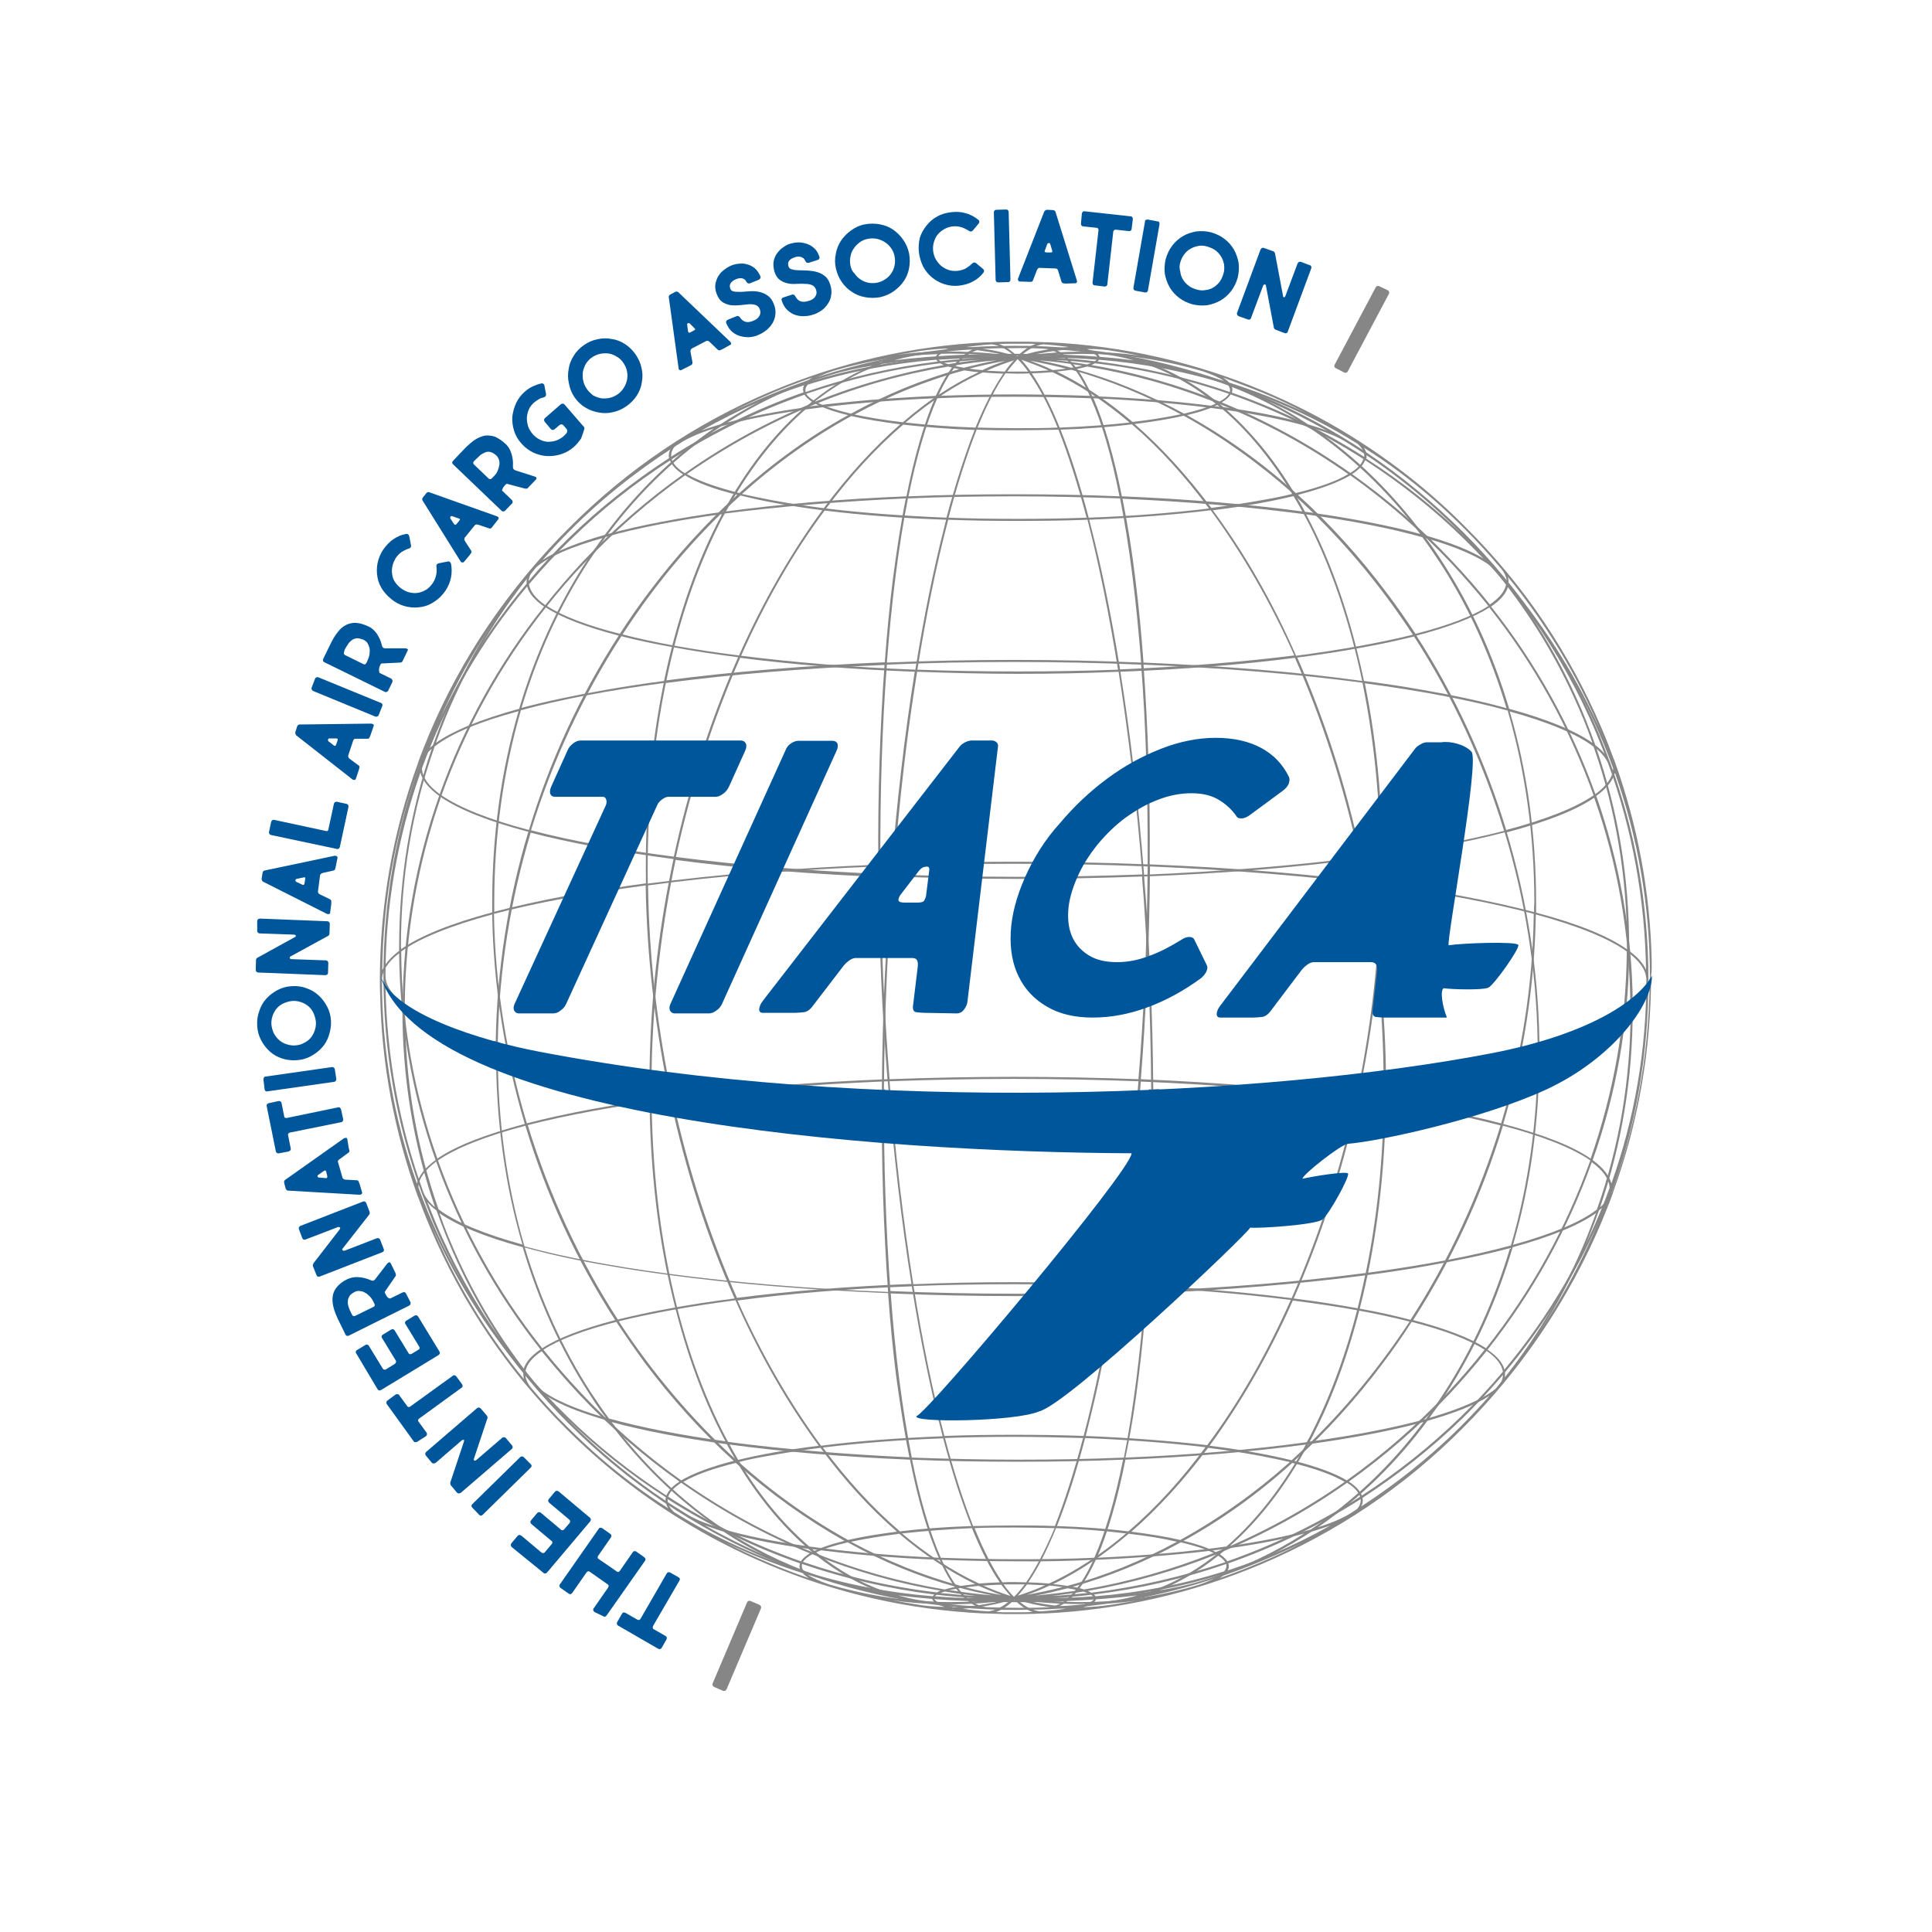 <?xml version="1.0" encoding="utf-8"?>
<!-- Generator: Adobe Illustrator 19.0.0, SVG Export Plug-In . SVG Version: 6.00 Build 0)  -->
<svg version="1.1" id="layer" xmlns="http://www.w3.org/2000/svg" xmlns:xlink="http://www.w3.org/1999/xlink" x="0px" y="0px"
	 viewBox="-153 -46 652 652" style="enable-background:new -153 -46 652 652;" xml:space="preserve">
<style type="text/css">
	.st0{fill:#858685;}
	.st1{fill:#00569B;}
</style>
<path class="st0" d="M404.4,278.1c-0.5-23.2-4.8-45.9-12.6-67.5c0-0.1,0-0.1-0.1-0.2l0,0c-1.3-3.5-2.6-6.9-4.1-10.4
	c-10.8-25.5-26.2-48.4-45.9-68C330,120.1,317,109.9,303,101.2c0,0,0,0,0,0c-9.3-5.8-19.1-10.8-29.2-15.1
	c-23.2-9.8-47.7-15.4-72.9-16.6v0l-0.7,0c-0.1,0-0.1,0-0.2,0c-2-0.1-4-0.1-6.1-0.2c-1.1,0-2.3,0-3.4,0h0c-1.1,0-2.3,0-3.4,0
	c-2,0-4.1,0.1-6.1,0.2c-0.1,0-0.1,0-0.2,0l-0.7,0v0c-25.2,1.2-49.7,6.8-72.9,16.6c-25.5,10.8-48.4,26.2-68,45.9
	C19.4,151.6,4,174.5-6.8,200c-1.4,3.4-2.8,6.8-4,10.3c0,0,0,0,0,0c-8.5,23.3-12.8,47.8-12.8,73c0,25.2,4.3,49.7,12.8,73c0,0,0,0,0,0
	c1.3,3.4,2.6,6.9,4,10.3c10.8,25.5,26.2,48.4,45.9,68c19.7,19.7,42.5,35.1,68,45.9c23.2,9.8,47.7,15.4,72.9,16.6c0.1,0,0.2,0,0.3,0
	v0c3.3,0.2,6.7,0.2,10,0.2c3.4,0,6.7-0.1,10-0.2v0c0.1,0,0.2,0,0.3,0c25.2-1.2,49.7-6.8,72.9-16.6c10.2-4.3,19.9-9.3,29.2-15.1
	c0,0,0,0,0,0v0c14-8.7,27-18.9,38.8-30.8c19.7-19.7,35.1-42.5,45.9-68c1.4-3.4,2.8-6.8,4-10.2c0,0,0,0,0-0.1h0
	c8.5-23.4,12.8-47.9,12.8-73.1v0h0C404.5,281.6,404.4,279.8,404.4,278.1 M391.4,213.3c-0.1,3-2.2,5.9-6,8.7
	c-8.1-22.6-19.9-44-35.2-63.3c3.2-2.2,5.1-4.4,5.7-6.7C371.4,170.4,383.4,191.1,391.4,213.3 M396.9,294c0.1-0.1,0.3-0.2,0.4-0.3
	c0,0.3,0,0.6,0,0.9c0,23.5-3.8,46.2-11.4,67.6c-5.6,4.3-15.3,8.3-28.3,11.9c5.9-20.2,8.9-41.9,8.9-64.5c0-1.1,0-2.3,0-3.4
	c0,0,0.1,0,0.1,0c-0.1-0.4-0.1-0.8-0.1-1.1c-0.4-23.8-4.2-47.5-11-70.2c13.5-3.6,23.4-7.5,29.5-11.7c7.9,22.3,12,45.9,12.2,69.9
	c-0.1,0.1-0.3,0.2-0.4,0.3C396.9,293.4,396.9,293.7,396.9,294 M190.4,480.2c-8.9,0-17.5-0.2-25.9-0.5c-3.7-8.4-7-19.6-9.7-33.1
	c11.5,0.5,23.4,0.7,35.6,0.7c12.2,0,24.1-0.2,35.6-0.7c-2.7,13.5-6,24.7-9.7,33.1C208,480.1,199.3,480.2,190.4,480.2 M216,480.4
	c-2.2,4.8-4.5,8.6-7,11.3c-0.7,0.7-1.3,1.4-2,1.9c-5.3,0.2-10.9,0.4-16.6,0.4c-5.7,0-11.2-0.1-16.6-0.4c-0.7-0.6-1.4-1.2-2-1.9
	c-2.5-2.7-4.8-6.5-7-11.3c8.3,0.3,16.8,0.5,25.6,0.5C199.2,481,207.8,480.8,216,480.4 M-16.4,292.9c0.2-24,4.4-47.5,12.2-69.9
	c6.1,4.2,16.1,8.2,29.5,11.7c-6.9,22.9-10.6,46.7-11,70.7c-0.2,0-0.3-0.1-0.5-0.1c-0.1,0.2-0.2,0.4-0.3,0.6c0.3,0.1,0.6,0.2,0.9,0.2
	c0,1.1,0,2.3,0,3.4c0,22.7,3,44.4,8.9,64.5c-13-3.6-22.7-7.6-28.3-11.9c-7.4-20.9-11.2-43-11.3-66c-0.5-1-0.4-2.3,0.2-3.2
	C-16.3,293-16.4,292.9-16.4,292.9 M313.6,316.1c0.1,0,0.3,0,0.4-0.1c0.3,23.7-1.7,46.6-6.1,67.6c-21.8,2.9-46.9,5-73.9,6.1
	c0.9-12.6,1.6-26,1.9-39.8c-0.2-0.1-0.5-0.3-0.7-0.4c-0.3,14.1-1,27.5-1.9,40.2c-13.9,0.6-28.2,0.9-42.9,0.9
	c-14.7,0-29.1-0.3-42.9-0.9c-1.5-20.7-2.3-43.4-2.2-67.4c0.1,0,0.4-0.5,0.4-0.7c-0.1,0-0.3,0-0.4,0c0.1-12.5,0.4-25.4,1-38.5
	c0.5-11.3,1.2-22.5,2.1-33.3c13.7,0.5,27.7,0.8,42,0.8c14.3,0,28.3-0.3,42-0.8c0.9,10.9,1.5,22,2.1,33.3c0.6,13.1,0.9,26,1,38.5
	c-0.3,0-0.5,0-0.8,0c0,0.2,0,0.5,0,0.7c0.3,0,0.6,0,0.8,0c0,0.3,0,0.5,0,0.8c0.2-0.1,0.5-0.1,0.7-0.1v-0.7c0.6,0,1.3-0.1,1.9-0.1
	c0-0.2,0-0.5,0-0.7c-0.7,0-1.3,0.1-1.9,0.1c-0.1-12.6-0.4-25.5-1-38.5c-0.5-11.3-1.2-22.4-2.1-33.3c26.1-1,50.8-3,72.7-5.9
	c4.6,21.4,7.4,43.8,8,66.5c0,1.6,0.1,3.2,0.1,4.8c-0.2,0-0.4,0-0.6,0.1C313.5,315.6,313.5,315.8,313.6,316.1 M147.6,390.5
	c14,0.6,28.3,0.9,42.9,0.9c14.6,0,28.9-0.3,42.9-0.9c-1.6,20.9-4,39.6-7.1,55.4c-11.6,0.5-23.5,0.7-35.8,0.7
	c-12.2,0-24.2-0.3-35.8-0.7C151.6,430.1,149.1,411.4,147.6,390.5 M153.9,445.8c-22.3-1-43.1-2.8-61.2-5.2c-0.7-1.2-1.3-2.5-2-3.8
	c-7.7-15.3-13.7-33.1-17.7-52.5c22.2,3,47.2,5,73.7,6.1c0.7,9.7,1.6,19,2.7,27.8C150.8,428.3,152.2,437.5,153.9,445.8 M231.3,418.3
	c1.1-8.8,2-18.1,2.7-27.8c26.5-1.1,51.6-3.2,73.7-6.1c-4,19.4-10,37.2-17.7,52.5c-0.6,1.3-1.3,2.5-2,3.8
	c-18.1,2.5-38.9,4.3-61.2,5.2C228.6,437.5,230.1,428.3,231.3,418.3 M177.7,75.4c-3.6,0.4-7.2,0.9-10.7,1.5c-0.5-0.2-1-0.3-1.4-0.5
	C169.7,76,173.7,75.7,177.7,75.4 M164.4,75.9c-0.3-0.2-0.5-0.4-0.7-0.5c4.4-0.3,8.8-0.5,13.3-0.6C172.8,75,168.6,75.4,164.4,75.9
	 M167,77.7c1.1,0.3,2.3,0.6,3.7,0.9c-12.5,3.5-24.7,8.5-36.5,15c-4.7-1.1-8.4-2.3-11.1-3.6C137.2,84.3,151.9,80.2,167,77.7
	 M215.2,76.5c-0.4,0.2-0.9,0.3-1.4,0.5c-3.5-0.6-7.1-1.1-10.7-1.5C207.2,75.7,211.2,76,215.2,76.5 M203.8,74.8
	c4.5,0,8.9,0.2,13.3,0.6c-0.2,0.2-0.4,0.4-0.7,0.5C212.2,75.4,208,75,203.8,74.8 M213.9,77.7c15,2.5,29.7,6.6,43.8,12.3
	c-2.6,1.3-6.4,2.5-11.1,3.6c-11.8-6.4-24-11.5-36.5-15C211.5,78.3,212.8,78,213.9,77.7 M215.3,132.2c-0.2-0.9-0.5-1.8-0.7-2.8
	c14.9-0.6,28.8-1.7,41-3.2c10.5,14.3,20.1,30.8,28.2,49c-17.5,2.2-37.4,3.8-58.8,4.7C222.2,162.7,219,146.6,215.3,132.2 M224.3,180
	c-10.9,0.4-22.2,0.6-33.8,0.6c-11.6,0-22.9-0.2-33.9-0.6c3-18.8,6.5-35.8,10.4-50.6c7.6,0.3,15.4,0.4,23.5,0.4
	c8.1,0,15.9-0.1,23.5-0.4C217.8,144.2,221.3,161.2,224.3,180 M229.9,97.1c6.3-0.8,11.8-1.7,16.6-2.8c13,7.2,25.4,16.1,36.9,26.3
	c-3.1,0.8-6.5,1.5-10.1,2.1c-5.4,1-11.3,1.9-17.5,2.7C247.7,114.6,239.1,105.1,229.9,97.1 M255,125.6c-12.4,1.5-26.1,2.6-40.6,3.1
	c-3-11.5-6.2-21.4-9.5-29.7c8.7-0.3,16.9-0.9,24.1-1.8C238.2,105.1,246.9,114.7,255,125.6 M213.7,128.7c-7.6,0.3-15.4,0.4-23.3,0.4
	c-7.9,0-15.7-0.1-23.3-0.4c3-11.3,6.2-21.3,9.5-29.7c4.4,0.2,9,0.2,13.8,0.2c4.7,0,9.3-0.1,13.8-0.2
	C207.5,107.4,210.7,117.4,213.7,128.7 M166.4,128.7c-14.5-0.6-28.3-1.6-40.6-3.1c8.1-10.9,16.8-20.4,26-28.3
	c7.2,0.8,15.4,1.5,24.1,1.8C172.7,107.3,169.5,117.2,166.4,128.7 M125,125.5c-6.2-0.8-12.1-1.7-17.5-2.7c-3.6-0.7-7-1.4-10.1-2.1
	c11.5-10.3,23.8-19.1,36.9-26.3c4.7,1.1,10.3,2,16.5,2.8C141.8,105.1,133.1,114.6,125,125.5 M124.5,126.2
	c-10.5,14.3-20,30.8-28.1,49c-15.2-1.9-28.5-4.3-39.3-7.1c11.4-17.6,24.8-33.4,39.8-46.9C104.5,123.2,113.9,124.8,124.5,126.2
	 M125.3,126.3c12.2,1.5,26,2.6,41,3.1c-0.2,0.9-0.5,1.8-0.7,2.8c-3.7,14.4-6.9,30.5-9.7,47.8c-21.4-0.8-41.3-2.5-58.8-4.7
	C105.2,157.1,114.7,140.5,125.3,126.3 M156.5,180.7c11,0.4,22.4,0.7,34,0.7c11.5,0,22.9-0.2,34-0.7c3.3,20.9,6.1,44,8,68.4
	c-13.5,0.5-27.6,0.8-41.9,0.8c-14.4,0-28.4-0.3-42-0.8C150.4,224.7,153.1,201.6,156.5,180.7 M225.1,180.7
	c21.1-0.8,41.1-2.4,58.9-4.7c9.1,20.6,16.5,43.3,21.7,67.3c-21.5,2.8-46.1,4.8-72.6,5.9C231.2,225,228.5,201.9,225.1,180.7
	 M256.3,126.2c10.6-1.3,20-3,27.7-4.9c14.9,13.5,28.3,29.3,39.8,46.9c-10.9,2.7-24.2,5.1-39.4,7.1
	C276.4,157,266.9,140.5,256.3,126.2 M315,154.1c-9.2-12.3-19.3-23.4-30-33.1c7.7-2,13.7-4.2,17.7-6.6c12.1,8.6,23.5,18.5,34,29.6
	c4.4,4.7,8.6,9.5,12.6,14.5c-5.2,3.4-13.6,6.6-24.6,9.4C321.6,163.2,318.4,158.6,315,154.1 M284.3,120.4
	c-11.5-10.4-23.9-19.2-36.7-26.3c4.6-1.1,8.4-2.4,10.9-3.8c15.3,6.2,29.9,14.1,43.5,23.7C298.2,116.3,292.2,118.5,284.3,120.4
	 M245.5,93.8c-4.7,1-10.2,1.9-16.3,2.6c-8.2-7-16.7-12.7-25.5-17c1.7-0.2,3.4-0.4,4.9-0.6C221.3,82.3,233.7,87.4,245.5,93.8
	 M228.2,96.6c-7.2,0.8-15.1,1.4-23.6,1.7c-3-7.5-6.2-13.6-9.4-18.3c2.4-0.1,4.7-0.2,7-0.4C211.2,83.8,219.9,89.5,228.2,96.6
	 M203.9,98.3c-4.4,0.2-8.9,0.2-13.5,0.2c-4.6,0-9.1-0.1-13.5-0.2c3-7.5,6.2-13.6,9.4-18.3c1.4,0,2.7,0.1,4,0.1c1.3,0,2.7,0,4-0.1
	C197.7,84.7,200.9,90.8,203.9,98.3 M176.2,98.3c-8.5-0.3-16.4-0.9-23.6-1.7c8.3-7.1,17-12.8,26-16.9c2.2,0.2,4.6,0.3,7,0.4
	C182.4,84.7,179.3,90.8,176.2,98.3 M151.7,96.5c-6.1-0.7-11.6-1.6-16.3-2.6c11.8-6.4,24.2-11.5,37-14.9c1.5,0.2,3.2,0.5,4.9,0.6
	C168.4,83.7,159.9,89.4,151.7,96.5 M133.2,94.1c-12.9,7.1-25.2,16-36.7,26.3c-7.8-2-13.8-4.1-17.7-6.4c13.7-9.6,28.3-17.5,43.5-23.7
	C124.9,91.7,128.6,93,133.2,94.1 M95.8,121c-10.7,9.7-20.8,20.8-30,33.1c-3.4,4.5-6.6,9.1-9.6,13.8c-11-2.8-19.4-6-24.6-9.4
	c4-5,8.1-9.8,12.6-14.5c10.5-11.1,21.9-21,34-29.6C82.1,116.9,88.1,119.1,95.8,121 M56.7,168.7c5,1.3,10.6,2.5,16.8,3.6
	c7,1.3,14.6,2.5,22.6,3.5c-9.1,20.6-16.5,43.3-21.7,67.3c-18.6-2.4-34.9-5.4-48.2-8.9C33.4,210.8,43.8,188.6,56.7,168.7 M96.8,176
	c17.8,2.3,37.8,3.9,58.9,4.7c-3.4,21.2-6.1,44.3-8,68.4c-26.5-1.1-51.1-3.1-72.6-5.9C80.3,219.3,87.7,196.6,96.8,176 M284.8,175.9
	c8-1,15.6-2.2,22.6-3.5c6.2-1.1,11.8-2.4,16.8-3.6c12.9,19.9,23.2,42.1,30.4,65.6c-13.2,3.4-29.5,6.4-48.2,8.9
	C301.3,219.2,293.9,196.5,284.8,175.9 M325,168.5c11.1-2.9,19.4-6.1,24.6-9.5c15.3,19.3,27.1,40.7,35.2,63.4
	c-6.1,4.2-16.2,8.2-29.5,11.7C348.3,211,338.1,188.8,325,168.5 M337.2,143.5c-10.4-11.1-21.8-20.9-33.9-29.5
	c2.3-1.5,3.8-3.1,4.4-4.7c11.9,7.7,23.2,16.6,33.5,26.7c5,4.9,9.7,9.9,14.1,15.1c-0.4,2.4-2.3,4.7-5.5,6.9
	C345.9,153.1,341.7,148.3,337.2,143.5 M302.7,113.6c-13.6-9.6-28.2-17.6-43.4-23.8c1.5-0.9,2.5-1.8,3-2.7
	c15.7,5.5,30.7,12.8,44.8,21.8C306.6,110.5,305.2,112.1,302.7,113.6 M262,86.3c-14.4-5-29.3-8.4-44.6-10.3c0.2-0.2,0.4-0.4,0.5-0.6
	c14.8,1.2,29.4,4,43.4,8.4c0.5,0.6,0.8,1.2,0.8,1.8C262.1,85.8,262.1,86,262,86.3 M261.7,86.9c-0.5,0.9-1.6,1.8-3.1,2.6
	c-13.9-5.6-28.4-9.8-43.3-12.3c0.5-0.2,0.9-0.4,1.2-0.6C232,78.4,247.2,81.9,261.7,86.9 M198.4,74.1c6-0.6,12-0.8,17.9-0.6
	c0.7,0.4,1.1,0.8,1.1,1.2C211.1,74.2,204.8,74,198.4,74.1 M212.2,77.4c-1.1,0.3-2.3,0.5-3.7,0.7c-3.6-1-7.3-1.8-10.9-2.5
	C202.5,76,207.4,76.6,212.2,77.4 M206.7,78.4c-1.4,0.2-2.8,0.4-4.4,0.5c-2.5-1.2-5.1-2.2-7.7-3.2C198.7,76.5,202.8,77.4,206.7,78.4
	 M200.9,79c-1.9,0.1-4,0.3-6.1,0.3c-1-1.4-2.1-2.7-3.1-3.9C194.8,76.5,197.9,77.7,200.9,79 M194,79.4c-1.2,0-2.3,0-3.5,0
	c-1.2,0-2.4,0-3.6,0c1.2-1.6,2.4-3,3.5-4.2C191.6,76.3,192.8,77.8,194,79.4 M186.1,79.4c-2.2-0.1-4.2-0.2-6.1-0.3
	c3.1-1.4,6.1-2.5,9.2-3.5C188.2,76.6,187.1,77.9,186.1,79.4 M178.5,78.9c-1.6-0.1-3-0.3-4.4-0.5c4-1,8-1.9,12.1-2.6
	C183.6,76.7,181,77.7,178.5,78.9 M172.3,78.1c-1.4-0.2-2.6-0.5-3.6-0.7c4.8-0.8,9.7-1.4,14.6-1.8C179.6,76.3,175.9,77.2,172.3,78.1
	 M163.5,74.6c0-0.4,0.4-0.8,1.1-1.2c5.9-0.2,11.9,0.1,17.9,0.6C176.1,74,169.8,74.2,163.5,74.6 M164.3,76.6c0.4,0.2,0.8,0.4,1.2,0.6
	c-14.8,2.6-29.3,6.7-43.3,12.3c-1.5-0.8-2.6-1.7-3.1-2.6C133.7,81.9,148.8,78.4,164.3,76.6 M118.9,86.3c-0.1-0.2-0.1-0.5-0.1-0.7
	c0-0.6,0.3-1.2,0.8-1.8c14-4.4,28.6-7.2,43.4-8.4c0.1,0.2,0.3,0.4,0.5,0.6C148.1,77.9,133.2,81.3,118.9,86.3 M121.5,89.9
	c-15.2,6.2-29.8,14.2-43.4,23.8c-2.4-1.5-3.9-3.1-4.4-4.7c14.1-9,29.1-16.3,44.8-21.8C119,88.1,120.1,89,121.5,89.9 M77.5,114.1
	c-12.1,8.6-23.4,18.4-33.9,29.5c-4.4,4.7-8.6,9.6-12.6,14.6c-3.2-2.2-5.1-4.6-5.5-7c4.4-5.2,9.1-10.3,14.1-15.1
	c10.3-10.1,21.6-19,33.5-26.7C73.7,111,75.2,112.6,77.5,114.1 M31.2,159c5.2,3.4,13.5,6.6,24.6,9.5c-13.1,20.3-23.3,42.4-30.3,65.6
	c-13.3-3.5-23.4-7.5-29.5-11.7C4.1,199.7,15.9,178.3,31.2,159 M15,309.6c0-1.1,0-2.2,0-3.3c0.2,0.1,0.4,0.1,0.6,0.2
	c0-0.2,0-0.5,0-0.7c-0.2,0-0.4-0.1-0.6-0.1c0.4-24.3,4.3-48.1,11.1-70.7c6.5,1.7,13.8,3.3,21.9,4.8c8.2,1.5,17,2.9,26.3,4.1
	c-4.6,21.4-7.4,43.8-8,66.6c0,1.6-0.1,3.2-0.1,4.8c-0.1,0-0.2,0-0.3,0c0,0.1,0,0.1,0,0.2c0.2,0,0.4-0.1,0.6-0.1c0.2,0,0.5,0,0.7,0.1
	c0,0,0,0,0,0c-0.1,0-0.2,0-0.3,0c0-1.6,0.1-3.2,0.1-4.8c0.7-22.8,3.5-45.1,8-66.5c21.9,2.9,46.6,4.9,72.7,5.9
	c-0.8,10.9-1.5,22.1-2.1,33.3c-0.6,13-0.9,25.9-1,38.5c-0.2,0-0.3,0-0.5,0c0,0.2,0,0.5,0,0.7c0.2,0,0.3,0,0.5,0
	c-0.2,23.7,0.6,46.5,2.1,67.4c-27-1.1-52-3.2-73.8-6.1c-3.8-18.4-5.8-38.2-6-58.8c-0.2,0-0.5,0-0.7,0c0.2,20.6,2.2,40.4,6,58.7
	c-18.7-2.5-35.1-5.6-48.2-9.2C18,354.1,15,332.3,15,309.6 M52.6,381.2c6.2,1.1,12.8,2.1,19.7,3c4.1,19.5,10,37.5,17.8,52.9
	c0.6,1.1,1.1,2.2,1.7,3.3c-15.3-2.1-28.6-4.7-39.3-7.7c-2.1-2.8-4.1-5.8-6.1-8.8c-9.6-14.8-17-31.3-22.3-48.9
	C32.4,377.3,41.9,379.4,52.6,381.2 M92.3,441.4c7.5,14,16.5,25.5,26.4,34.3c-10.7-1.5-19.9-3.4-27.2-5.5
	c-14.3-9.5-27.1-21.7-38.1-36.3C64,436.8,77.2,439.3,92.3,441.4 M93.2,441.5c18,2.4,38.6,4.2,60.9,5.1c2.7,13.6,6,24.8,9.7,33.1
	c-15.9-0.7-30.8-2-43.7-3.8C109.9,467.1,100.8,455.6,93.2,441.5 M226.8,446.6c22.3-0.9,42.9-2.7,60.9-5.1
	c-7.7,14.1-16.7,25.6-26.8,34.4c-12.9,1.8-27.8,3.1-43.7,3.8C220.8,471.3,224.1,460.2,226.8,446.6 M288.5,441.4
	c15.1-2.1,28.3-4.6,38.9-7.5c-10.9,14.6-23.8,26.8-38.1,36.3c-7.3,2.1-16.6,4-27.2,5.5C272.1,466.9,281,455.3,288.5,441.4
	 M289,440.5c0.6-1.1,1.2-2.2,1.7-3.3c7.8-15.4,13.7-33.3,17.8-52.9c6.8-0.9,13.4-1.9,19.6-3c10.8-1.9,20.3-3.9,28.5-6.1
	c-5.3,17.7-12.7,34.1-22.3,48.9c-1.9,3-4,5.9-6.1,8.8C317.6,435.8,304.3,438.4,289,440.5 M308.7,383.5c3.9-19.1,6-39.8,6-61.3
	c-0.4-1-0.6-2.1-0.6-3.3c0-1.3,0.3-2.6,0.8-3.7c-0.1,0-0.1,0-0.2,0c0-1.6-0.1-3.2-0.1-4.8c-0.7-22.8-3.5-45.2-8-66.6
	c9.3-1.2,18.1-2.6,26.3-4.1c8.1-1.5,15.4-3.1,21.9-4.8c6.8,22.5,10.7,46.2,11.1,70.4c0.1,0.9,0.1,1.7,0,2.5c0,0.6,0,1.1,0,1.7
	c0,22.7-3.1,44.5-9,64.8C343.8,377.9,327.5,381,308.7,383.5 M387,200.3c0.2,0.5,0.4,0.9,0.6,1.4c-7.9-18.1-18.4-35.2-31.5-50.7
	c0-0.2,0-0.4,0-0.6c0-0.6-0.1-1.1-0.2-1.7C368.6,164.3,379.1,181.6,387,200.3 M330.3,122.2c3.8,3.3,7.4,6.7,11,10.3
	c4.3,4.3,8.3,8.7,12.2,13.3h0c1.3,1.5,1.9,3,2,4.5c-4.3-5-8.8-9.9-13.6-14.6c-10.4-10.2-21.8-19.2-33.8-26.9
	c0.1-0.3,0.1-0.6,0.1-0.9c0-0.9-0.3-1.9-0.9-2.8C315.3,110.1,323,115.9,330.3,122.2 M305.2,103.8c1.4,1.3,2.2,2.7,2.2,4
	c0,0.1,0,0.3,0,0.4c-14-9-29-16.2-44.7-21.7c0.1-0.3,0.2-0.6,0.2-0.9c0-0.5-0.1-1-0.4-1.5c13.8,4.4,27.1,10.3,39.6,17.8
	C303.1,102.5,304.1,103.1,305.2,103.8 M273.5,86.7c4.8,2,9.5,4.2,14.1,6.6c-8.3-4-17-7.4-25.8-10.2c-0.5-0.6-1.2-1.1-2.1-1.7
	C264.3,83.1,268.9,84.8,273.5,86.7 M260.1,82.6c-13.6-4.1-27.6-6.8-42-7.9v0c0-0.4-0.2-0.8-0.6-1.2c12.1,0.4,23.9,2.4,35.4,5.8
	C256.1,80.4,258.6,81.5,260.1,82.6 M223.6,72.6L223.6,72.6c2.7,0.4,5.3,0.9,7.9,1.4c-5-0.7-10-1.1-15.1-1.2c-0.7-0.4-1.6-0.7-2.6-1
	C217.1,71.7,220.4,72,223.6,72.6 M214.6,72.7c-6.2-0.1-12.4,0.2-18.7,1c0.3-0.1,0.6-0.1,0.8-0.2c4.8-1,9.5-1.6,14.2-1.7
	C212.4,72,213.6,72.3,214.6,72.7 M207.7,71.1c-3.7,0.2-7.4,0.8-11.2,1.6c-1.6,0.4-3.3,0.8-4.9,1.3c2.5-2.2,5-3.5,7.5-3.8
	C202.4,70.4,205.3,70.8,207.7,71.1 M186.9,70c1.2,0,2.3,0,3.5,0c1.2,0,2.4,0,3.5,0c0.9,0,1.8,0,2.6,0.1c-2.1,0.7-4.1,2.1-6.2,4.1
	c-2.1-2-4.1-3.4-6.2-4.1C185.1,70.1,186,70,186.9,70 M181.7,70.2c2.5,0.3,5,1.6,7.5,3.8c-1.6-0.5-3.3-0.9-4.9-1.3
	c-3.7-0.8-7.5-1.4-11.2-1.6C175.6,70.8,178.5,70.4,181.7,70.2 M184.1,73.4c0.3,0.1,0.6,0.1,0.8,0.2c-6.3-0.7-12.5-1-18.7-1
	c1-0.3,2.2-0.7,3.6-1C174.6,71.8,179.4,72.4,184.1,73.4 M157.2,72.5L157.2,72.5c3.2-0.5,6.5-0.8,9.8-0.9c-1,0.3-1.9,0.7-2.6,1
	c-5.1,0.1-10.1,0.5-15.1,1.2C151.9,73.4,154.6,73,157.2,72.5 M163.4,73.5c-0.4,0.4-0.6,0.8-0.6,1.2c0,0,0,0,0,0
	c-14.4,1.1-28.4,3.8-42,7.9c1.6-1.2,4-2.3,7.3-3.4C139.5,75.8,151.3,73.9,163.4,73.5 M107.4,86.7c4.5-1.9,9.1-3.7,13.8-5.3
	c-0.9,0.5-1.6,1.1-2.1,1.7c-8.8,2.8-17.5,6.2-25.8,10.2C97.9,91,102.6,88.8,107.4,86.7 M78.8,101.8c12.5-7.4,25.8-13.3,39.6-17.8
	c-0.3,0.5-0.4,1-0.4,1.5c0,0.3,0.1,0.6,0.2,0.9c-15.7,5.5-30.7,12.8-44.7,21.7c0-0.1,0-0.3,0-0.4c0-1.3,0.7-2.7,2.1-4
	C76.7,103.1,77.7,102.5,78.8,101.8 M27.4,145.7L27.4,145.7c3.8-4.6,7.9-9,12.1-13.2c3.6-3.6,7.2-7,11-10.3c7.2-6.3,15-12,23.1-17.2
	c-0.6,0.9-0.9,1.8-0.9,2.7c0,0.3,0,0.6,0.1,0.9c-12,7.8-23.4,16.8-33.8,26.9c-4.8,4.7-9.4,9.6-13.6,14.6
	C25.5,148.7,26.2,147.2,27.4,145.7 M-6.1,200.3c7.9-18.7,18.3-36,31.1-51.6c-0.2,0.6-0.3,1.1-0.3,1.7c0,0.2,0,0.4,0,0.6
	c-13,15.5-23.6,32.6-31.5,50.7C-6.5,201.2-6.3,200.7-6.1,200.3 M24.9,151.9c0.6,2.3,2.5,4.6,5.7,6.8C15.3,177.9,3.5,199.3-4.6,222
	c-3.8-2.8-5.9-5.7-6-8.7C-2.5,191.1,9.4,170.4,24.9,151.9 M-22.9,283.3L-22.9,283.3c0-23.7,4.1-46.8,11.8-68.6
	c0.6,2.7,2.8,5.3,6.3,7.9c-7.9,22.3-12.1,45.8-12.3,69.8C-20.9,289.5-22.9,286.4-22.9,283.3L-22.9,283.3z M-22.9,286.7
	c1,2.2,2.9,4.4,5.7,6.5c0,0.5,0,0.9,0,1.4c0,23.2,3.7,45.6,11,66.8c-2-1.7-3.4-3.5-4-5.3C-18.2,333.9-22.5,310.6-22.9,286.7
	 M-6.1,366.3c-0.9-2.2-1.8-4.5-2.7-6.7c0.8,1,1.9,2,3.1,2.9c2,5.5,4.1,11,6.6,16.4c4.3,9.5,9.3,18.5,15,27.1
	C7.2,393.6-0.2,380.4-6.1,366.3 M1.5,378.7c-2.3-5-4.4-10.1-6.2-15.3c5.8,4.1,15.3,8,28.1,11.5c5.3,17.9,12.8,34.5,22.5,49.5
	c1.8,2.8,3.6,5.5,5.6,8.1c-10.4-3-18-6.3-22.3-9.8C18.1,409.4,8.8,394.7,1.5,378.7 M50.3,444.1L50.3,444.1c-6.8-6-13.2-12.3-19-19.1
	c4.7,3.1,11.9,5.9,21,8.5c10.6,14.3,23,26.4,36.9,35.9c-4.5-1.4-8.1-2.9-10.7-4.6C68.5,458.8,59.1,451.8,50.3,444.1 M84.8,468.7
	c1.9,0.7,4.1,1.5,6.4,2.2c4.3,2.9,8.8,5.5,13.4,7.8C97.9,475.7,91.2,472.4,84.8,468.7 M129.9,487.9L129.9,487.9
	c-0.9-0.2-1.7-0.5-2.5-0.7l0,0c-11.9-3.7-23.2-8.9-33.8-15.6c7.2,2,16.1,3.7,26.2,5.1c7.1,6.1,14.7,10.8,22.7,14
	C137.7,489.8,133.5,488.9,129.9,487.9 M121.1,476.8c12.7,1.7,27.3,3,43,3.6c2.3,5.1,4.7,9.1,7.3,11.8c0.5,0.5,0.9,1,1.4,1.4
	c-9.8-0.5-18.9-1.3-26.8-2.4C137.2,488.2,128.9,483.3,121.1,476.8 M157.8,494.1L157.8,494.1c-2.6-0.4-5.2-1-7.7-1.7
	c7.1,0.9,15.1,1.6,23.6,1.9c1,0.8,1.9,1.4,2.9,1.8C170.2,495.8,164,495.1,157.8,494.1 M200.8,496.4c-3.4,0.2-6.9,0.2-10.3,0.2
	c-3.5,0-6.9-0.1-10.3-0.2c-1.8-0.1-3.5-0.8-5.2-2c5,0.2,10.3,0.3,15.6,0.3c5.3,0,10.5-0.1,15.6-0.3
	C204.3,495.6,202.5,496.2,200.8,496.4 M223.1,494.1c-6.2,1-12.5,1.6-18.8,2c1-0.4,2-1,2.9-1.8c8.5-0.4,16.4-1,23.6-1.9
	C228.3,493.2,225.7,493.7,223.1,494.1L223.1,494.1z M208.1,493.6c0.5-0.4,1-0.9,1.4-1.4c2.6-2.8,5-6.8,7.3-11.8
	c15.7-0.7,30.3-1.9,42.9-3.6c-7.8,6.5-16.1,11.4-24.9,14.4C227,492.3,217.9,493.2,208.1,493.6 M253.5,487.2c-0.7,0.2-1.3,0.4-2,0.6
	l0,0c-3.7,1.1-8.2,2.1-13.2,2.9c8-3.2,15.6-7.9,22.7-14.1c10.1-1.4,18.9-3.1,26.2-5.1C276.7,478.2,265.4,483.5,253.5,487.2
	L253.5,487.2z M276.2,478.7c4.6-2.4,9.1-5,13.4-7.8c2.3-0.7,4.5-1.4,6.4-2.1C289.6,472.4,283,475.7,276.2,478.7 M330.6,444.1
	L330.6,444.1c-8.8,7.7-18.2,14.6-28,20.7c-2.6,1.6-6.3,3.2-10.8,4.6c13.8-9.5,26.3-21.5,36.9-35.9c9.1-2.6,16.3-5.4,21-8.5
	C343.7,431.8,337.4,438.2,330.6,444.1 M329.4,432.5c1.9-2.6,3.8-5.3,5.6-8.1c9.7-15,17.2-31.6,22.5-49.5
	c12.8-3.5,22.3-7.4,28.1-11.5c-1.9,5.2-3.9,10.3-6.2,15.3c-7.3,16-16.6,30.7-27.7,44C347.4,426.2,339.7,429.5,329.4,432.5
	 M387,366.3c-5.9,14-13.3,27.3-22,39.6c5.7-8.5,10.7-17.5,15-27c2.5-5.4,4.6-10.8,6.6-16.4c1.2-1,2.3-1.9,3.1-2.9
	C388.8,361.9,387.9,364.1,387,366.3 M391,356.2c-0.7,1.8-2,3.5-4,5.2c7.3-21.2,11-43.6,11-66.8c0-0.5,0-0.9,0-1.4
	c2.8-2.1,4.7-4.3,5.7-6.5C403.3,310.6,399.1,333.9,391,356.2 M403.8,283.3c0,3.1-2,6.2-5.8,9.1c-0.2-23.9-4.5-47.5-12.3-69.8
	c3.5-2.5,5.6-5.2,6.3-7.8C399.7,236.5,403.8,259.6,403.8,283.3L403.8,283.3z"/>
<path class="st0" d="M-24.8,284.8c0,1.7,0,3.5,0.1,5.2c0.5,23.2,4.8,45.9,12.6,67.5c0,0.1,0,0.1,0.1,0.2h0c1.3,3.5,2.6,6.9,4.1,10.4
	c10.8,25.5,26.2,48.4,45.9,68c11.8,11.8,24.8,22.1,38.8,30.7c0,0,0,0,0,0c9.3,5.8,19.1,10.8,29.2,15.1c23.2,9.8,47.7,15.4,72.9,16.6
	v0l0.7,0c0.1,0,0.1,0,0.2,0c2,0.1,4,0.1,6.1,0.2c1.1,0,2.3,0,3.4,0h0h0c1.1,0,2.3,0,3.4,0c2,0,4.1-0.1,6.1-0.2c0.1,0,0.1,0,0.2,0
	l0.7,0v0c25.2-1.2,49.7-6.8,72.9-16.6c25.5-10.8,48.4-26.2,68-45.9c19.7-19.7,35.1-42.5,45.9-68c1.4-3.4,2.8-6.8,4-10.3c0,0,0,0,0,0
	c8.5-23.3,12.8-47.8,12.8-73c0-25.2-4.3-49.7-12.8-73c0,0,0,0,0,0c-1.3-3.4-2.6-6.9-4-10.3c-10.8-25.5-26.2-48.4-45.9-68
	c-19.7-19.7-42.5-35.1-68-45.9c-23.2-9.8-47.7-15.4-72.9-16.6c-0.1,0-0.2,0-0.3,0v0c-3.3-0.2-6.7-0.2-10-0.2c-3.4,0-6.7,0.1-10,0.2
	v0c-0.1,0-0.2,0-0.3,0c-25.2,1.2-49.7,6.8-72.9,16.6c-10.2,4.3-19.9,9.4-29.2,15.1c0,0,0,0,0,0c-14,8.7-27,18.9-38.8,30.8
	C18.2,153.1,2.8,176-8,201.4c-1.4,3.4-2.8,6.8-4,10.2c0,0,0,0,0,0.1h0C-20.5,235-24.8,259.6-24.8,284.8 M-17.7,273.5
	c0-23.5,3.8-46.2,11.4-67.6C-0.7,201.5,9,197.5,22,194c-5.9,20.2-8.9,41.9-8.9,64.5c0,1.1,0,2.3,0,3.4c-14.1,3.8-24.4,8-30.7,12.4
	C-17.6,274.1-17.7,273.8-17.7,273.5 M126.2,80.9c0.6-0.2,1.3-0.4,2-0.6v0c3.7-1.1,8.2-2.1,13.2-2.9c-8,3.2-15.6,7.9-22.7,14.1
	c-10.1,1.4-18.9,3.1-26.2,5.1C102.9,89.8,114.2,84.6,126.2,80.9L126.2,80.9z M143.5,76.3c0.6-0.1,1.2-0.3,1.7-0.4
	c-0.2,0.1-0.4,0.1-0.6,0.2C144.3,76.2,143.9,76.3,143.5,76.3 M249.8,80.2L249.8,80.2c0.9,0.2,1.7,0.5,2.5,0.7l0,0
	c12,3.7,23.3,8.9,33.8,15.6c-7.2-2-16.1-3.7-26.2-5.1c-7.1-6.1-14.7-10.8-22.7-14C242,78.2,246.2,79.1,249.8,80.2 M233.9,76.2
	c-0.2-0.1-0.4-0.1-0.7-0.2c0.6,0.1,1.2,0.3,1.8,0.4C234.6,76.3,234.3,76.2,233.9,76.2 M402.6,284.8L402.6,284.8
	c0,23.7-4,46.8-11.8,68.6c-0.7-2.7-2.8-5.3-6.3-7.9c7.9-22.3,12.1-45.8,12.3-69.8C400.6,278.6,402.6,281.6,402.6,284.8L402.6,284.8z
	 M306.2,460.3c0,1.3-0.7,2.7-2.2,4c-1,0.6-2.1,1.3-3.1,1.9c-12.5,7.4-25.8,13.3-39.6,17.8c0.3-0.5,0.4-1,0.4-1.5
	c0-0.3-0.1-0.6-0.2-0.9c15.7-5.5,30.6-12.7,44.7-21.7C306.1,460,306.2,460.2,306.2,460.3 M189.2,498.1L189.2,498.1
	c-1.2,0-2.4,0-3.5,0c-0.9,0-1.8-0.1-2.6-0.1c2.1-0.7,4.1-2.1,6.2-4.1c2.1,2,4.1,3.4,6.2,4.1c-0.9,0-1.7,0.1-2.7,0.1
	C191.6,498.1,190.4,498.1,189.2,498.1 M74.5,464.3c-1.4-1.3-2.2-2.7-2.2-4c0-0.1,0-0.3,0-0.4c14,8.9,29,16.2,44.7,21.7
	c-0.1,0.3-0.2,0.6-0.2,0.9c0,0.5,0.1,1,0.4,1.5c-13.8-4.4-27.1-10.3-39.6-17.8C76.6,465.6,75.5,464.9,74.5,464.3 M13.8,258.5
	c0-22.7,3.1-44.5,9-64.8c13.1-3.6,29.4-6.7,48.2-9.2c-4.3,21-6.4,43.9-6,67.6c-9.5,1.3-18.5,2.7-26.9,4.2c-9,1.7-17.1,3.5-24.3,5.4
	C13.8,260.7,13.8,259.6,13.8,258.5 M364.7,261.8c-7.2-1.9-15.3-3.7-24.3-5.4c-8.4-1.6-17.4-3-26.8-4.2c0.3-23.7-1.7-46.6-6-67.6
	c18.7,2.5,35.1,5.6,48.2,9.2c5.9,20.2,9,42,9,64.8C364.7,259.6,364.7,260.7,364.7,261.8 M215.1,494.6c-5.9,0.2-11.9-0.1-17.9-0.6
	c6.4,0.1,12.7-0.1,19-0.6C216.2,493.8,215.8,494.2,215.1,494.6 M209.7,496.3c-4.7-0.1-9.4-0.7-14.2-1.7c-0.3-0.1-0.6-0.1-0.8-0.2
	c6.3,0.7,12.5,1,18.7,0.9C212.4,495.7,211.2,496,209.7,496.3 M165.1,495.4c6.2,0.1,12.4-0.2,18.7-0.9c-0.3,0.1-0.6,0.1-0.8,0.2
	c-4.8,1-9.5,1.6-14.2,1.7C167.3,496,166.1,495.7,165.1,495.4 M162.3,493.4c6.3,0.5,12.6,0.7,19,0.6c-6,0.6-12,0.8-17.9,0.6
	C162.7,494.2,162.3,493.8,162.3,493.4 M71.7,184.5c21.8-2.9,46.9-5,73.8-6.1c-1.5,20.9-2.3,43.7-2.1,67.4c-28,1.1-54.4,3.3-77.8,6.4
	C65.3,228.3,67.4,205.4,71.7,184.5 M312.8,252.1c-23.4-3.1-49.8-5.3-77.8-6.4c0.2-23.7-0.6-46.5-2.1-67.4c27,1.1,52,3.2,73.9,6.1
	C311.1,205.4,313.2,228.3,312.8,252.1 M189.2,318.1c14.4,0,28.4,0.3,42,0.8c-1.9,24.4-4.7,47.5-8,68.5c-11-0.4-22.4-0.7-34-0.7
	c-11.5,0-22.9,0.2-34,0.7c-3.3-20.9-6.1-44-8-68.5C160.8,318.4,174.9,318.1,189.2,318.1 M147.2,318.2c-0.9-10.9-1.5-22-2.1-33.3
	c-0.6-13.1-0.9-26-1-38.5c14.5-0.6,29.6-0.9,45.1-0.9c15.5,0,30.5,0.3,45.1,0.9c-0.1,12.5-0.4,25.4-1,38.5
	c-0.5,11.3-1.2,22.5-2.1,33.3c-13.7-0.5-27.7-0.8-42-0.8C174.9,317.4,160.9,317.7,147.2,318.2 M189.2,387.4
	c11.6,0,22.9,0.2,33.9,0.6c-3,18.8-6.5,35.8-10.4,50.6c-7.6-0.3-15.4-0.4-23.5-0.4c-8.1,0-15.9,0.1-23.5,0.4
	c-3.9-14.8-7.4-31.8-10.4-50.6C166.3,387.6,177.6,387.4,189.2,387.4 M189.2,492.9c-1.2-1.2-2.4-2.6-3.5-4.2c1.1,0,2.3,0,3.5,0
	c1.2,0,2.4,0,3.6,0C191.6,490.3,190.4,491.7,189.2,492.9 M193.6,488.7c2.2,0.1,4.2,0.2,6.1,0.3c-3,1.4-6.1,2.5-9.2,3.5
	C191.5,491.4,192.5,490.1,193.6,488.7 M188,492.6c-3.1-1-6.2-2.2-9.2-3.5c1.9-0.1,4-0.3,6.1-0.3C185.9,490.1,187,491.4,188,492.6
	 M185,492.3c-4.1-0.7-8.1-1.6-12.1-2.6c1.4-0.2,2.8-0.4,4.4-0.5C179.9,490.3,182.4,491.4,185,492.3 M201.2,489.1
	c1.6,0.1,3,0.3,4.4,0.5c-4,1-8,1.9-12.1,2.6C196.1,491.4,198.6,490.3,201.2,489.1 M202.4,488.6c8.8-4.2,17.3-10,25.5-17
	c6.1,0.7,11.7,1.6,16.3,2.7c-11.8,6.4-24.2,11.5-37,14.9C205.8,489,204.1,488.7,202.4,488.6 M201,488.4c-2.2-0.2-4.6-0.3-7-0.4
	c3.2-4.6,6.3-10.8,9.4-18.3c8.5,0.3,16.4,0.9,23.6,1.8C218.7,478.5,210,484.3,201,488.4 M193.3,488c-1.3,0-2.7-0.1-4-0.1
	c-1.3,0-2.7,0-4,0.1c-3.2-4.6-6.4-10.8-9.4-18.3c4.4-0.2,8.9-0.2,13.5-0.2c4.6,0,9.1,0.1,13.5,0.2
	C199.7,477.2,196.5,483.4,193.3,488 M184.4,488c-2.4,0.1-4.7,0.2-7,0.4c-9-4.2-17.7-9.9-26-16.9c7.2-0.8,15.1-1.4,23.6-1.8
	C178.1,477.3,181.2,483.4,184.4,488 M176.1,488.6c-1.7,0.2-3.4,0.4-4.9,0.6c-12.8-3.5-25.1-8.5-37-14.9c4.7-1,10.2-1.9,16.3-2.7
	C158.7,478.6,167.3,484.3,176.1,488.6 M169.5,489.5c-1.4,0.3-2.7,0.6-3.7,0.9c-15-2.5-29.7-6.6-43.8-12.3c2.6-1.3,6.4-2.5,11.1-3.6
	C144.8,481,157,486,169.5,489.5 M171.1,489.9c3.6,1,7.3,1.8,10.9,2.5c-4.9-0.4-9.8-1-14.6-1.8C168.5,490.4,169.8,490.2,171.1,489.9
	 M176.5,492.6c-4.1-0.2-8.1-0.6-12.1-1c0.4-0.2,0.9-0.3,1.4-0.5C169.4,491.7,173,492.2,176.5,492.6 M196.4,492.5
	c3.7-0.7,7.3-1.6,10.9-2.5c1.4,0.2,2.6,0.5,3.7,0.7C206.2,491.4,201.3,492,196.4,492.5 M212.6,491.1c0.5,0.2,1,0.3,1.4,0.5
	c-4,0.4-8,0.8-12.1,1C205.5,492.2,209.1,491.7,212.6,491.1 M209,489.5c12.5-3.5,24.7-8.5,36.5-15c4.7,1.1,8.4,2.3,11.1,3.6
	c-14.1,5.6-28.8,9.8-43.8,12.3C211.6,490,210.4,489.7,209,489.5 M246.4,474c12.9-7.1,25.2-15.9,36.7-26.3c7.8,1.9,13.8,4.1,17.7,6.4
	c-13.7,9.6-28.3,17.5-43.5,23.7C254.8,476.4,251.1,475.1,246.4,474 M245.3,473.7c-4.7-1.1-10.3-2-16.5-2.8
	c9.1-7.9,17.8-17.5,25.9-28.3c6.2,0.8,12.1,1.7,17.5,2.7c3.6,0.7,7,1.4,10.1,2.1C270.7,457.7,258.4,466.5,245.3,473.7 M227.8,470.8
	c-7.2-0.9-15.4-1.5-24.1-1.8c3.3-8.3,6.5-18.2,9.5-29.7c14.5,0.6,28.3,1.6,40.6,3.1C245.7,453.4,237,462.9,227.8,470.8 M213.4,438.6
	c0.2-0.9,0.5-1.8,0.7-2.8c3.7-14.4,6.9-30.5,9.7-47.8c21.4,0.8,41.3,2.5,58.8,4.7c-8.1,18.2-17.6,34.8-28.2,49
	C242.2,440.3,228.4,439.2,213.4,438.6 M189.2,438.9c7.9,0,15.7,0.2,23.3,0.4c-3,11.3-6.2,21.3-9.5,29.7c-4.4-0.2-9-0.2-13.8-0.2
	c-4.7,0-9.3,0.1-13.8,0.2c-3.3-8.4-6.5-18.3-9.5-29.7C173.5,439,181.3,438.9,189.2,438.9 M174.8,469c-8.7,0.3-16.9,0.9-24.1,1.8
	c-9.2-7.9-17.9-17.4-26-28.3c12.4-1.5,26.1-2.6,40.6-3.1C168.3,450.8,171.5,460.8,174.8,469 M149.7,470.9
	c-6.3,0.8-11.8,1.7-16.5,2.8c-13-7.2-25.4-16-36.9-26.3c3.1-0.8,6.5-1.5,10.1-2.1c5.4-1,11.3-1.9,17.5-2.7
	C131.9,453.5,140.6,463,149.7,470.9 M132,474c-4.6,1.1-8.3,2.4-10.9,3.8c-15.3-6.2-29.8-14.1-43.5-23.7c3.9-2.3,9.9-4.5,17.7-6.4
	C106.9,458,119.2,466.8,132,474 M120.3,478.2c-1.4,0.9-2.5,1.8-3,2.7c-15.7-5.5-30.8-12.8-44.8-21.8c0.5-1.6,2-3.1,4.4-4.7
	C90.6,464,105.1,472,120.3,478.2 M121.1,478.5c13.9,5.6,28.4,9.8,43.3,12.3c-0.5,0.2-0.9,0.4-1.2,0.6c-15.5-1.8-30.6-5.3-45.2-10.3
	C118.5,480.2,119.6,479.4,121.1,478.5 M215.3,491.5c-0.4-0.2-0.8-0.4-1.2-0.6c14.8-2.6,29.3-6.7,43.3-12.3c1.5,0.8,2.6,1.7,3.1,2.6
	C246,486.1,230.9,489.6,215.3,491.5 M258.2,478.2c15.2-6.2,29.8-14.2,43.4-23.8c2.4,1.5,3.9,3.1,4.4,4.7
	c-14.1,9-29.1,16.3-44.8,21.8C260.6,480,259.6,479.1,258.2,478.2 M302.2,454c12.1-8.6,23.4-18.4,33.9-29.5
	c4.4-4.7,8.6-9.6,12.6-14.6c3.2,2.2,5.1,4.6,5.5,7c-4.4,5.2-9.1,10.3-14.1,15.1c-10.4,10.1-21.6,19-33.5,26.7
	C306,457.1,304.5,455.5,302.2,454 M335.5,424c-10.5,11.1-21.9,21-34,29.6c-3.9-2.4-10-4.6-17.7-6.6c10.7-9.7,20.8-20.8,30-33.1
	c3.4-4.5,6.6-9.1,9.6-13.8c11,2.8,19.4,6,24.6,9.4C344.1,414.5,339.9,419.3,335.5,424 M282.9,446.8c-7.7-1.9-17.1-3.6-27.7-4.9
	c10.5-14.3,20-30.8,28.1-49c15.2,1.9,28.5,4.3,39.4,7.1C311.2,417.5,297.8,433.3,282.9,446.8 M306.2,395.7
	c-7.1-1.3-14.6-2.5-22.6-3.5c9.1-20.6,16.5-43.3,21.7-67.3c18.6,2.4,34.9,5.4,48.1,8.9c-7.2,23.5-17.5,45.7-30.4,65.6
	C318,398.1,312.4,396.8,306.2,395.7 M282.9,392.1c-17.8-2.3-37.8-3.9-58.9-4.7c3.4-21.2,6.1-44.3,8-68.4c26.5,1.1,51.1,3.1,72.6,5.9
	C299.4,348.8,292,371.5,282.9,392.1 M232,318.2c0.9-10.9,1.5-22.1,2.1-33.3c0.6-13,0.9-25.9,1-38.5c28.5,1.2,54.8,3.4,77.8,6.4
	c0,1.6-0.1,3.2-0.1,4.8c-0.7,22.8-3.5,45.1-8,66.5C282.7,321.3,258.1,319.3,232,318.2 M232.9,177.6c-0.7-9.7-1.6-19-2.7-27.8
	c-1.2-10-2.7-19.2-4.4-27.5c22.3,1,43.1,2.8,61.2,5.2c0.7,1.2,1.3,2.5,2,3.8c7.7,15.3,13.6,33.1,17.7,52.5
	C284.4,180.7,259.4,178.7,232.9,177.6 M232.1,177.6c-14-0.6-28.3-0.9-42.9-0.9c-14.5,0-28.9,0.3-42.9,0.9c1.6-20.9,4-39.6,7.1-55.4
	c11.6-0.5,23.5-0.7,35.8-0.7c12.2,0,24.2,0.3,35.8,0.7C228.1,137.9,230.5,156.7,232.1,177.6 M189.2,177.4c14.7,0,29.1,0.3,42.9,0.9
	c1.6,20.7,2.3,43.4,2.2,67.4c-14.7-0.6-29.7-0.9-45.1-0.9c-15.3,0-30.4,0.3-45.1,0.9c-0.1-24,0.6-46.7,2.2-67.4
	C160.2,177.7,174.5,177.4,189.2,177.4 M143.4,246.4c0.1,12.6,0.4,25.5,1,38.5c0.5,11.3,1.2,22.4,2.1,33.3c-26.1,1-50.8,3-72.7,5.9
	c-4.6-21.4-7.4-43.8-8-66.5c0-1.6-0.1-3.2-0.1-4.8C88.6,249.7,115,247.5,143.4,246.4 M146.6,318.9c1.9,24.1,4.6,47.2,8,68.4
	c-21.1,0.8-41.1,2.4-58.9,4.7c-9.1-20.6-16.5-43.3-21.7-67.3C95.4,322,120,320,146.6,318.9 M154.7,388.1c2.8,17.3,6,33.4,9.7,47.8
	c0.2,0.9,0.5,1.8,0.7,2.8c-14.9,0.6-28.8,1.6-41,3.2c-10.5-14.3-20.1-30.8-28.2-49C113.4,390.5,133.3,388.9,154.7,388.1
	 M123.3,441.9c-10.6,1.3-20,3-27.7,4.9c-14.9-13.5-28.3-29.3-39.8-46.9c10.9-2.7,24.2-5.1,39.4-7.1
	C103.3,411.1,112.8,427.6,123.3,441.9 M64.6,413.9c9.2,12.3,19.3,23.4,30,33.1c-7.7,2-13.7,4.2-17.7,6.6C64.8,445,53.4,435.1,43,424
	c-4.4-4.7-8.6-9.5-12.6-14.5c5.2-3.4,13.6-6.6,24.6-9.4C58.1,404.8,61.3,409.4,64.6,413.9 M42.4,424.5
	c10.4,11.1,21.8,20.9,33.9,29.5c-2.3,1.5-3.8,3.1-4.4,4.7C60,451,48.7,442.1,38.4,432c-5-4.9-9.7-9.9-14.1-15.1
	c0.4-2.4,2.2-4.7,5.5-6.9C33.8,414.9,38,419.8,42.4,424.5 M175.8,493.3c-4.5,0-8.9-0.2-13.3-0.6c0.2-0.2,0.4-0.4,0.7-0.5
	C167.4,492.7,171.6,493,175.8,493.3 M183.1,495.3c1.7-0.4,3.3-0.8,4.9-1.3c-2.5,2.2-5,3.5-7.5,3.8c-3.2-0.2-6.1-0.5-8.6-0.9
	C175.6,496.7,179.4,496.1,183.1,495.3 M206.6,496.9c-2.5,0.4-5.4,0.7-8.6,0.9c-2.5-0.3-5-1.5-7.5-3.8c1.6,0.5,3.3,0.9,4.9,1.3
	C199.1,496.1,202.9,496.7,206.6,496.9 M202.6,493.3c4.2-0.2,8.4-0.6,12.6-1.1c0.3,0.2,0.5,0.4,0.7,0.5
	C211.5,493.1,207.1,493.2,202.6,493.3 M354.7,416.2c-0.6-2.3-2.5-4.6-5.7-6.7c15.3-19.3,27.1-40.7,35.2-63.3c3.8,2.8,5.9,5.7,6,8.7
	C382.2,376.9,370.2,397.7,354.7,416.2 M348.5,409c-5.2-3.4-13.5-6.6-24.6-9.5c13.1-20.3,23.3-42.4,30.3-65.6
	c13.3,3.5,23.4,7.5,29.5,11.7C375.6,368.3,363.8,389.7,348.5,409 M354.3,333.3c6.9-22.9,10.6-46.7,11-70.7c14,3.8,24.5,8,30.7,12.5
	c-0.2,24-4.4,47.5-12.2,69.9C377.8,340.8,367.8,336.9,354.3,333.3 M353.6,333.1c-6.5-1.7-13.8-3.3-21.9-4.8
	c-8.2-1.5-17-2.9-26.3-4.1c4.6-21.4,7.4-43.8,8-66.6c0-1.6,0.1-3.2,0.1-4.8c19.9,2.6,37.2,5.9,51.1,9.6
	C364.3,286.7,360.4,310.5,353.6,333.1 M327,186.8c-6.2-1.1-12.8-2.1-19.7-3c-4.1-19.5-10-37.5-17.8-52.9c-0.6-1.1-1.1-2.2-1.7-3.3
	c15.3,2.1,28.6,4.7,39.2,7.7c2.1,2.8,4.1,5.8,6.1,8.8c9.6,14.8,17,31.3,22.3,48.9C347.3,190.7,337.8,188.7,327,186.8 M287.4,126.7
	c-7.5-14-16.5-25.5-26.4-34.3c10.7,1.5,19.9,3.4,27.2,5.5c14.3,9.5,27.1,21.7,38.1,36.3C315.7,131.3,302.5,128.8,287.4,126.7
	 M286.5,126.6c-17.9-2.4-38.6-4.2-60.9-5.1c-2.7-13.6-6-24.8-9.6-33.1c15.9,0.7,30.8,2,43.7,3.8
	C269.8,100.9,278.8,112.5,286.5,126.6 M224.8,121.5c-11.5-0.5-23.4-0.7-35.6-0.7c-12.2,0-24.1,0.2-35.6,0.7
	c2.7-13.5,6-24.7,9.7-33.1c8.4-0.4,17.1-0.5,25.9-0.5c8.8,0,17.5,0.2,25.9,0.5C218.9,96.7,222.1,107.9,224.8,121.5 M152.9,121.5
	c-22.3,0.9-42.9,2.7-60.9,5.1c7.7-14.1,16.7-25.6,26.8-34.4c12.9-1.8,27.8-3.1,43.7-3.8C158.9,96.7,155.6,107.9,152.9,121.5
	 M152.7,122.2c-1.7,8.3-3.1,17.5-4.4,27.5c-1.1,8.8-2,18.1-2.7,27.8c-26.5,1.1-51.6,3.2-73.7,6.1c4-19.4,10-37.2,17.7-52.5
	c0.6-1.3,1.3-2.5,2-3.8C109.6,125,130.4,123.2,152.7,122.2 M88.9,130.9c-7.8,15.4-13.7,33.3-17.8,52.9c-6.8,0.9-13.4,1.9-19.6,3
	c-10.8,1.9-20.3,3.9-28.5,6.1c5.3-17.7,12.7-34.1,22.3-48.9c2-3,4-5.9,6.1-8.8c10.6-3,23.9-5.6,39.2-7.7
	C90.1,128.7,89.5,129.8,88.9,130.9 M64.9,252.8c0,1.6,0.1,3.2,0.1,4.8c0.7,22.8,3.5,45.2,8,66.6c-9.3,1.2-18.1,2.6-26.3,4.1
	c-8.1,1.5-15.4,3.1-21.9,4.8c-6.8-22.6-10.7-46.4-11.1-70.7C27.8,258.7,45.1,255.5,64.9,252.8 M73.2,324.9
	c5.2,24,12.5,46.7,21.7,67.3c-8,1-15.6,2.2-22.6,3.5c-6.1,1.1-11.8,2.4-16.8,3.6c-12.9-19.9-23.2-42.1-30.4-65.6
	C38.3,330.3,54.6,327.3,73.2,324.9 M54.6,399.5c-11.1,2.9-19.4,6.1-24.6,9.5c-15.3-19.3-27.1-40.7-35.2-63.4
	c6.1-4.2,16.2-8.2,29.5-11.7C31.3,357.1,41.5,379.2,54.6,399.5 M29.4,409.4c-3.2,2.2-5.1,4.4-5.7,6.7
	c-15.5-18.5-27.5-39.2-35.5-61.4c0.1-3,2.2-5.9,6-8.7C2.3,368.7,14.1,390.1,29.4,409.4 M117.6,482.5c0-0.2,0-0.5,0.1-0.7
	c14.3,4.9,29.3,8.4,44.6,10.3c-0.2,0.2-0.4,0.4-0.5,0.6c-14.9-1.2-29.4-4-43.4-8.4C117.8,483.7,117.6,483.1,117.6,482.5
	 M161.6,493.3L161.6,493.3c0,0.4,0.2,0.9,0.6,1.2c-12.1-0.4-23.9-2.4-35.4-5.8c-3.2-1.1-5.6-2.2-7.2-3.3
	C133.1,489.5,147.2,492.2,161.6,493.3 M163.2,495.3c0.7,0.4,1.6,0.7,2.6,1c-3.3-0.1-6.6-0.3-9.8-0.9l0,0c-2.7-0.4-5.3-0.9-7.9-1.4
	C153.1,494.8,158.1,495.2,163.2,495.3 M168.6,497.1c0.1,0,0.2,0,0.3,0.1c-0.2,0-0.4,0-0.5,0C168.5,497.1,168.6,497.1,168.6,497.1
	 M209.8,497.1c0.1,0,0.2,0,0.3,0c-0.2,0-0.4,0-0.5,0C209.7,497.1,209.7,497.1,209.8,497.1 M222.4,495.5c-3.2,0.5-6.5,0.8-9.8,0.9
	c1.1-0.3,1.9-0.7,2.6-1c5.1-0.1,10.1-0.5,15.1-1.2C227.7,494.6,225.1,495.1,222.4,495.5L222.4,495.5z M251.6,488.8
	c-11.4,3.5-23.3,5.4-35.3,5.8c0.4-0.4,0.6-0.8,0.6-1.2c0,0,0,0,0,0c14.4-1.1,28.4-3.8,42-7.9C257.3,486.6,254.9,487.7,251.6,488.8
	 M216.7,492.7c-0.1-0.2-0.3-0.4-0.5-0.6c15.3-1.9,30.2-5.3,44.6-10.3c0.1,0.2,0.1,0.5,0.1,0.7c0,0.6-0.3,1.2-0.8,1.8
	C246.1,488.7,231.6,491.5,216.7,492.7 M396.8,274.9c0-0.5,0-0.9,0-1.4c0-23.2-3.7-45.6-11-66.8c2,1.7,3.4,3.5,4,5.2
	c8.1,22.2,12.3,45.5,12.7,69.4C401.6,279.2,399.7,277,396.8,274.9 M396.1,273.5c0,0.3,0,0.6,0,0.9c-6.3-4.5-16.7-8.7-30.7-12.4
	c0-1.2,0-2.3,0-3.4c0-22.7-3-44.4-8.9-64.5c13,3.6,22.7,7.6,28.3,11.9C392.3,227.3,396.1,250,396.1,273.5 M356.3,193.2
	c-5.3-17.9-12.8-34.5-22.5-49.5c-1.8-2.8-3.6-5.5-5.6-8.1c10.4,3,18,6.3,22.3,9.8c11.1,13.3,20.4,28,27.7,44
	c2.3,5,4.4,10.1,6.2,15.3C378.6,200.6,369.1,196.7,356.3,193.2 M348.4,143c-4.7-3.1-11.9-5.9-21-8.5c-10.6-14.3-23-26.4-36.9-35.9
	c4.5,1.4,8.1,2.9,10.8,4.6c9.9,6.1,19.3,13,28.1,20.7v0C336.2,129.9,342.6,136.3,348.4,143 M288.4,97.2c-4.3-2.9-8.8-5.5-13.4-7.8
	c6.8,3,13.4,6.3,19.9,10C292.9,98.6,290.7,97.9,288.4,97.2 M258.6,91.3c-12.7-1.7-27.3-3-43-3.6c-2.3-5.1-4.7-9.1-7.3-11.8
	c-0.5-0.5-0.9-1-1.4-1.4c9.8,0.5,18.9,1.3,26.8,2.4C242.5,79.9,250.8,84.8,258.6,91.3 M207.8,76.3c2.5,2.7,4.8,6.5,7,11.3
	c-8.3-0.3-16.8-0.5-25.6-0.5c-8.8,0-17.3,0.2-25.6,0.5c2.2-4.8,4.5-8.6,7-11.3c0.7-0.7,1.3-1.4,2-1.9c5.3-0.2,10.9-0.4,16.6-0.4
	s11.2,0.1,16.6,0.4C206.5,74.9,207.2,75.6,207.8,76.3 M170.1,75.8c-2.6,2.8-5,6.8-7.3,11.8c-15.7,0.7-30.3,1.9-42.9,3.6
	c7.8-6.5,16.1-11.4,24.9-14.4c7.9-1.1,17-2,26.7-2.4C171.1,74.9,170.6,75.3,170.1,75.8 M117.5,92.4c-9.9,8.8-18.8,20.3-26.4,34.3
	c-15.1,2.1-28.3,4.6-38.9,7.5c10.9-14.6,23.8-26.8,38.1-36.3C97.6,95.8,106.8,93.9,117.5,92.4 M51.1,134.5c-9.1,2.6-16.3,5.4-21,8.5
	c5.9-6.8,12.2-13.1,19-19.1v0c8.8-7.7,18.2-14.6,28-20.7c2.6-1.6,6.3-3.2,10.8-4.6C74.1,108.1,61.7,120.2,51.1,134.5 M28,145.4
	c4.2-3.6,11.9-6.9,22.3-9.8c-1.9,2.6-3.8,5.3-5.6,8.1c-9.7,15-17.2,31.6-22.5,49.5c-12.8,3.5-22.3,7.4-28.1,11.5
	c1.9-5.2,3.9-10.3,6.2-15.3C7.6,173.4,16.9,158.7,28,145.4 M13.1,262.6c0.4,24,4.2,47.8,11,70.7c-13.5,3.6-23.4,7.5-29.5,11.7
	c-7.9-22.3-12.1-45.9-12.2-69.9C-11.4,270.6-0.9,266.4,13.1,262.6 M-6,345.5c-3.5,2.5-5.6,5.2-6.3,7.9
	c-7.8-21.8-11.8-44.9-11.8-68.6c0-3.1,2-6.2,5.8-9.1C-18.1,299.6-13.9,323.2-6,345.5 M-7.9,366.4c7.9,18.1,18.4,35.2,31.5,50.7
	c0,0.2,0,0.4,0,0.6c0,0.6,0.1,1.1,0.2,1.7C11,403.8,0.6,386.5-7.3,367.8C-7.5,367.3-7.7,366.9-7.9,366.4 M26.2,422.3L26.2,422.3
	c-1.2-1.5-1.9-3-1.9-4.5c4.3,5,8.8,9.9,13.6,14.6c10.4,10.2,21.8,19.2,33.8,26.9c-0.1,0.3-0.1,0.6-0.1,0.9c0,0.9,0.3,1.8,0.9,2.8
	c-8.1-5.1-15.8-10.9-23.1-17.2h0c-3.8-3.3-7.4-6.7-11-10.3C34.1,431.3,30.1,426.9,26.2,422.3 M92.1,474.7c8.3,4,17,7.4,25.8,10.2
	c0.5,0.6,1.2,1.1,2.1,1.7c-4.6-1.6-9.2-3.3-13.8-5.3C101.4,479.3,96.7,477.1,92.1,474.7 M272.3,481.3c-4.5,1.9-9.1,3.7-13.8,5.3
	c0.9-0.5,1.6-1.1,2.1-1.7c8.9-2.8,17.5-6.2,25.8-10.2C281.8,477.1,277.1,479.3,272.3,481.3 M340.1,435.6c-3.6,3.6-7.2,7-11,10.3h0
	c-7.2,6.3-15,12-23.1,17.2c0.6-0.9,0.9-1.8,0.9-2.7c0-0.3,0-0.6-0.1-0.9c12-7.8,23.4-16.8,33.8-26.9c4.8-4.7,9.3-9.6,13.6-14.6
	c0,1.5-0.7,3-2,4.5l0,0C348.4,426.9,344.3,431.3,340.1,435.6 M354.7,419.4c0.2-0.6,0.2-1.1,0.2-1.7c0-0.2,0-0.4,0-0.6
	c13-15.5,23.6-32.6,31.5-50.7c-0.2,0.5-0.4,1-0.6,1.4C377.9,386.5,367.4,403.8,354.7,419.4 M388.5,208.4c-0.8-1-1.9-2-3.1-2.9
	c-2-5.5-4.1-11-6.6-16.4c-4.3-9.5-9.3-18.5-15-27.1c8.7,12.4,16.1,25.6,22,39.7C386.7,203.9,387.6,206.2,388.5,208.4 M221.9,73.9
	L221.9,73.9c2.6,0.4,5.2,1,7.7,1.7c-7.1-0.9-15.1-1.6-23.6-1.9c-1-0.8-1.9-1.3-2.9-1.8C209.4,72.3,215.7,73,221.9,73.9 M199.6,71.7
	c1.8,0.1,3.5,0.8,5.2,2c-5-0.2-10.3-0.3-15.6-0.3c-5.3,0-10.5,0.1-15.5,0.3c1.7-1.2,3.5-1.8,5.2-2c3.4-0.2,6.9-0.2,10.3-0.2
	C192.7,71.4,196.1,71.5,199.6,71.7 M172.4,73.7c-8.5,0.4-16.4,1-23.6,1.9c2.5-0.7,5.1-1.3,7.7-1.7l0,0c6.2-1,12.5-1.6,18.8-2
	C174.4,72.3,173.4,72.9,172.4,73.7 M103.5,89.4c-4.6,2.4-9.1,5-13.4,7.8c-2.3,0.7-4.5,1.4-6.4,2.1C90.1,95.7,96.7,92.4,103.5,89.4
	 M-7.3,201.7c5.9-14,13.3-27.3,22-39.6c-5.7,8.5-10.7,17.5-15,27c-2.5,5.4-4.6,10.8-6.6,16.4c-1.2,1-2.3,1.9-3.1,2.9
	C-9.1,206.2-8.3,203.9-7.3,201.7 M-11.3,211.9c0.7-1.8,2-3.5,4-5.2c-7.3,21.2-11,43.6-11,66.8c0,0.5,0,0.9,0,1.4
	c-2.8,2.1-4.7,4.3-5.7,6.5C-23.7,257.4-19.4,234.1-11.3,211.9"/>
<path class="st1" d="M-24.8,282.9c4.4,13.2,34.2,22.3,53.7,26c111.2,21.4,245.4,15.2,321.7,0.5c31.8-6.2,48.9-17.2,53.9-26.1
	c0,10.1-13.5,28.1-35.7,38.4c-21.7,10-56.6,17.5-66.9,18.3c-2.4,0.2-15.8,10.8-15.3,11.8c3.3-0.8,14.5-2.6,15.3-1.8
	c0.8,0.8-6.4,14-8.7,15.6c-2.2,1.7-20.7,3-24.3,2.7c-0.7,2-61.5,59.7-71.2,62c-8,3.5-43.2,3.9-41.4,1.6c3.9-1.2,72.4-82.8,72.6-88.7
	C141.4,342.8-10,331.5-24.8,282.9 M33,219.5c-0.4,1-0.5,1.7-0.3,2.4c0.3,0.7,0.8,1,1.7,1h16c0.6,0,1,0.3,1.2,1
	c0.2,0.7,0.1,1.4-0.3,2.2l-30.6,66.6c-0.4,0.9-0.5,1.6-0.2,2.3c0.3,0.6,0.8,1,1.7,1h11.4c0.9,0,1.8-0.3,2.6-1
	c0.9-0.6,1.5-1.4,1.9-2.3l30.7-67c0.3-0.7,0.8-1.3,1.6-1.9c0.8-0.6,1.5-0.9,2.2-0.9h15.9c0.8,0,1.6-0.3,2.5-1c0.9-0.6,1.5-1.4,2-2.4
	l5.5-12.2c0.4-1,0.5-1.7,0.2-2.4c-0.3-0.6-0.9-1-1.7-1h-54c-0.9,0-1.7,0.3-2.6,1c-0.9,0.7-1.5,1.4-1.9,2.4 M116.5,204
	c-0.9,0-1.7,0.3-2.6,0.9s-1.5,1.4-1.9,2.5l-38.7,85.3c-0.4,0.9-0.5,1.6-0.2,2.3c0.3,0.6,0.8,1,1.7,1h11.4c0.9,0,1.7-0.3,2.6-1
	c0.9-0.6,1.5-1.4,1.9-2.3l38.6-85.3c0.5-1,0.5-1.9,0.3-2.5c-0.3-0.6-0.9-0.9-1.7-0.9 M169.9,296c1,0,1.9-0.5,2.5-1.4
	c0.7-0.9,1-1.8,1.1-2.7l10.3-86c0.1-0.5-0.1-1-0.5-1.4c-0.4-0.4-1-0.6-1.6-0.6h-6.8c-0.6,0-1.4,0.2-2.2,0.6
	c-0.8,0.4-1.4,0.9-1.8,1.4l-66.5,85.9c-0.7,0.9-1.1,1.9-1.2,2.7c0,0.9,0.4,1.3,1.2,1.3h11c0.8,0,1.7-0.1,2.8-0.2
	c1.1-0.1,2.1-0.8,3-2l10.5-13.7c0.4-0.5,1-1.1,1.8-1.7c0.8-0.6,1.6-0.9,2.3-0.9h19c0.9,0,1.5,0.3,1.7,0.8c0.3,0.6,0.3,1.3,0.2,2.3
	l-1.6,13.2c-0.1,1.2,0.3,1.9,1.2,2c1,0.1,1.8,0.2,2.6,0.2 M157.1,247.9c0.6-0.8,1.3-1.3,2.3-1.4c0.9-0.2,1.3,0.2,1.2,1.2l-1.1,8.7
	c-0.1,0.5-0.3,1-0.6,1.5c-0.3,0.5-1.1,0.7-2.2,0.7h-4.4c-1.4,0-2-0.3-2.1-0.8c0-0.5,0.2-1.1,0.6-1.7L157.1,247.9z M192.9,250.1
	c-2.9,6.6-4.5,12.7-4.8,18.5c-0.3,5.7,0.6,10.8,2.7,15c2.1,4.3,5.2,7.6,9.5,10.1c4.2,2.5,9.4,3.7,15.4,3.7c6.1,0,12.2-1.1,18.4-3.4
	c6.1-2.2,12.2-5.5,18.1-9.8c0.9-0.7,1.5-1.5,1.9-2.3c0.4-0.9,0.5-1.6,0.1-2.3l-4.1-8.4c-0.3-0.7-0.9-1-1.8-1c-0.8,0-1.7,0.3-2.7,1
	c-3.6,2.2-7.1,4.1-10.8,5.4c-3.6,1.4-7.2,2.1-10.8,2.1c-3.8,0-6.9-0.7-9.4-2.2c-2.5-1.5-4.4-3.5-5.6-6c-1.2-2.5-1.7-5.5-1.5-9
	c0.2-3.5,1.2-7.2,3-11.3c1.7-4,4.1-7.7,6.9-11.2c2.9-3.5,6-6.5,9.5-9.1c3.5-2.5,7.1-4.6,10.9-6c3.8-1.5,7.6-2.2,11.3-2.2
	c3.6,0,6.6,0.7,9,2.1c2.4,1.4,4.4,3.2,6,5.4c0.3,0.7,0.9,1,1.8,1c0.8,0,1.7-0.3,2.7-1l11.4-8.4c0.9-0.7,1.6-1.5,1.9-2.3
	c0.3-0.9,0.4-1.6,0.1-2.3c-2.1-4.3-5.3-7.6-9.4-9.8c-4.1-2.2-9.2-3.4-15.3-3.4c-6,0-12.1,1.2-18.5,3.7c-6.4,2.5-12.4,5.8-18.2,10.1
	c-5.8,4.3-11.1,9.3-15.9,15C199.6,237.4,195.8,243.6,192.9,250.1 M335.9,273c-0.9-0.9,10.5-62.1,7.7-65.3c-2.1-2.4-7.1-3.7-10.2-3.2
	h-4.8c-0.7,0-1.4,0.2-2.2,0.7c-0.8,0.4-1.4,0.9-1.8,1.4l-65.8,86.8c-0.8,1-1.1,1.9-1.2,2.7c0,0.9,0.4,1.3,1.2,1.3H270
	c0.8,0,1.8-0.1,2.8-0.2c1.1-0.1,2.1-0.8,3-2l10.5-13.9c0.4-0.5,1-1.1,1.8-1.7c0.8-0.6,1.6-0.9,2.3-0.9h10.2h9c0.9,0,1.5,0.3,1.8,0.8
	c0.3,0.6,0.4,1.3,0.3,2.3l-1.5,13.4c-0.1,1.2,0.3,1.9,1.2,2c1,0.1,1.8,0.2,2.7,0.2h11.1h10.1c-1.5-3.6-2.4-9.2-1.1-9.9
	c2.7,0.4,13.2,0.7,15.1-0.2c1.9-0.9,10.5-13,10.1-14.4C358.8,271.6,340.2,272.3,335.9,273"/>
<path class="st1" d="M70.3,510.1c-0.1,0.2-0.3,0.4-0.5,0.4c-0.2,0.1-0.4,0-0.7-0.1l-13.5-7.8c-0.2-0.1-0.3-0.3-0.4-0.5
	c-0.1-0.2,0-0.5,0.1-0.7l1.6-2.8c0.1-0.2,0.3-0.4,0.5-0.4c0.2-0.1,0.5,0,0.7,0.1l4,2.3c0.2,0.1,0.4,0.1,0.6,0.1
	c0.2-0.1,0.3-0.2,0.4-0.3l8.9-15.4c0.1-0.2,0.3-0.3,0.5-0.4c0.2-0.1,0.4,0,0.7,0.1l2.8,1.6c0.2,0.1,0.4,0.3,0.4,0.5
	c0.1,0.2,0,0.4-0.1,0.6l-8.9,15.3c-0.1,0.2-0.1,0.4-0.1,0.6c0,0.2,0.1,0.4,0.3,0.5l4,2.3c0.2,0.1,0.4,0.3,0.4,0.5
	c0.1,0.2,0,0.5-0.1,0.7 M50.5,499.4c0.2,0.1,0.4,0.2,0.6,0.2c0.2,0,0.4-0.2,0.6-0.4l13-18.5c0.1-0.2,0.2-0.4,0.1-0.6
	c0-0.2-0.2-0.4-0.4-0.6l-2.7-1.9c-0.2-0.1-0.4-0.2-0.7-0.1c-0.2,0-0.4,0.2-0.5,0.4l-4.3,6.2c-0.1,0.2-0.3,0.3-0.5,0.4
	c-0.2,0-0.4,0-0.6-0.2l-6.1-4.2c-0.2-0.1-0.3-0.3-0.3-0.5c0-0.2,0-0.4,0.2-0.6l4.3-6.2c0.1-0.2,0.2-0.4,0.1-0.6
	c0-0.2-0.1-0.4-0.4-0.6l-2.7-1.9c-0.2-0.1-0.4-0.2-0.7-0.1c-0.2,0-0.4,0.2-0.5,0.4l-13,18.6c-0.2,0.2-0.2,0.4-0.2,0.7
	c0,0.2,0.2,0.4,0.4,0.6l2.7,1.9c0.2,0.1,0.4,0.2,0.6,0.2c0.2,0,0.4-0.2,0.6-0.4l4.8-6.9c0.1-0.2,0.3-0.3,0.5-0.4
	c0.2-0.1,0.4,0,0.6,0.1l6.1,4.3c0.2,0.1,0.3,0.3,0.3,0.5c0,0.2-0.1,0.4-0.2,0.6l-4.8,6.9c-0.2,0.2-0.2,0.4-0.2,0.7
	c0,0.2,0.2,0.4,0.4,0.6 M30.4,484.8c0.2,0.2,0.4,0.2,0.6,0.2c0.2,0,0.4-0.1,0.6-0.3l14.6-17.3c0.1-0.2,0.2-0.4,0.2-0.6
	c0-0.2-0.1-0.4-0.3-0.6l-10.6-8.9c-0.2-0.1-0.4-0.2-0.6-0.2c-0.2,0-0.4,0.1-0.6,0.3l-2.1,2.5c-0.2,0.2-0.2,0.4-0.2,0.6
	c0,0.2,0.1,0.4,0.3,0.6l6.9,5.8c0.1,0.1,0.2,0.3,0.2,0.5c0,0.2,0,0.4-0.2,0.6l-1.8,2.1c-0.1,0.2-0.3,0.2-0.5,0.3
	c-0.2,0-0.4,0-0.5-0.1l-6.9-5.8c-0.2-0.1-0.4-0.2-0.6-0.2c-0.2,0-0.4,0.1-0.6,0.3l-2.1,2.5c-0.2,0.2-0.2,0.4-0.2,0.6
	c0,0.2,0.1,0.4,0.3,0.6l6.9,5.8c0.2,0.1,0.2,0.3,0.2,0.5c0,0.2-0.1,0.4-0.3,0.6l-2.2,2.6c-0.1,0.2-0.3,0.3-0.5,0.3
	c-0.2,0.1-0.4,0-0.6-0.1l-6.9-5.8c-0.2-0.1-0.4-0.2-0.6-0.2c-0.2,0-0.4,0.1-0.6,0.3l-2.1,2.5c-0.2,0.2-0.2,0.4-0.2,0.7
	c0,0.2,0.1,0.4,0.3,0.6 M8.7,465.2c0.2,0.2,0.4,0.3,0.6,0.3c0.2,0,0.4-0.1,0.6-0.3l16.2-15.9c0.2-0.2,0.3-0.4,0.3-0.6
	c0-0.2-0.1-0.4-0.3-0.6l-2.3-2.3c-0.2-0.2-0.4-0.3-0.6-0.3c-0.2,0-0.4,0.1-0.6,0.2L6.4,461.6c-0.2,0.2-0.3,0.4-0.3,0.6
	c0,0.2,0.1,0.4,0.3,0.6 M-7.3,447.6c0.2,0.2,0.4,0.3,0.6,0.3c0.2,0,0.4-0.1,0.7-0.2l8.7-7.5c0.2-0.2,0.4-0.3,0.5-0.3
	c0.1,0,0.2,0,0.3,0c0.1,0,0.1,0.1,0.1,0.2c0,0.1,0,0.2,0,0.3L-1,454.2c-0.1,0.4,0,0.7,0.1,1l2.1,2.5c0.2,0.2,0.4,0.3,0.6,0.3
	c0.2,0,0.4-0.1,0.7-0.2l17.2-14.8c0.2-0.2,0.3-0.3,0.3-0.6c0-0.2,0-0.4-0.2-0.6l-2.1-2.5c-0.2-0.2-0.4-0.3-0.6-0.3
	c-0.2,0-0.4,0.1-0.6,0.2l-8.6,7.4c-0.2,0.2-0.4,0.3-0.5,0.3c-0.1,0-0.3,0-0.3,0c-0.1-0.1-0.2-0.1-0.2-0.2c0-0.1,0-0.2,0-0.3
	l4.6-13.8c0.1-0.3,0-0.6-0.3-1l-2-2.3c-0.2-0.2-0.4-0.3-0.6-0.3c-0.2,0-0.4,0.1-0.6,0.2l-17.2,14.8c-0.2,0.2-0.3,0.4-0.3,0.6
	c0,0.2,0.1,0.4,0.2,0.6 M-9.3,438.7c0.2-0.1,0.3-0.3,0.4-0.6c0-0.2,0-0.4-0.2-0.7l-2.7-3.7c-0.1-0.1-0.1-0.3-0.1-0.5
	c0.1-0.2,0.2-0.4,0.4-0.5l14.3-10.4c0.2-0.1,0.3-0.3,0.3-0.5c0-0.2,0-0.4-0.2-0.7l-1.9-2.6c-0.2-0.2-0.3-0.3-0.6-0.4
	c-0.2,0-0.4,0-0.6,0.2l-14.4,10.4c-0.1,0.1-0.3,0.2-0.5,0.1c-0.2,0-0.4-0.1-0.5-0.3l-2.7-3.7c-0.1-0.2-0.3-0.3-0.6-0.3
	c-0.2,0-0.5,0-0.7,0.2l-2.6,1.9c-0.2,0.1-0.3,0.3-0.4,0.6c0,0.2,0,0.5,0.1,0.6l9.1,12.6c0.1,0.2,0.3,0.3,0.6,0.3
	c0.2,0,0.4,0,0.7-0.2 M-25.6,422.8c0.1,0.2,0.3,0.4,0.5,0.4c0.2,0.1,0.4,0,0.7-0.1L-5,411.3c0.2-0.1,0.3-0.3,0.4-0.5
	c0.1-0.2,0-0.4-0.1-0.7l-7.2-11.8c-0.1-0.2-0.3-0.3-0.5-0.4c-0.2-0.1-0.4,0-0.7,0.1l-2.8,1.7c-0.2,0.1-0.3,0.3-0.4,0.5
	c-0.1,0.2,0,0.4,0.1,0.6l4.7,7.7c0.1,0.2,0.1,0.3,0.1,0.5c0,0.2-0.2,0.4-0.4,0.5l-2.3,1.4c-0.2,0.1-0.4,0.1-0.6,0.1
	c-0.2,0-0.3-0.1-0.4-0.3l-4.7-7.7c-0.1-0.2-0.3-0.3-0.5-0.4c-0.2-0.1-0.4,0-0.7,0.1l-2.8,1.7c-0.2,0.1-0.3,0.3-0.4,0.5
	s0,0.4,0.1,0.6l4.7,7.7c0.1,0.2,0.1,0.4,0,0.6c-0.1,0.2-0.2,0.4-0.4,0.5l-2.9,1.8c-0.2,0.1-0.4,0.2-0.6,0.1c-0.2,0-0.4-0.1-0.5-0.3
	l-4.7-7.7c-0.1-0.2-0.3-0.3-0.5-0.4c-0.2-0.1-0.5,0-0.7,0.1l-2.8,1.7c-0.2,0.1-0.4,0.3-0.4,0.5c-0.1,0.2,0,0.4,0.1,0.6 M-22.1,391.9
	c-0.2-0.2-0.4-0.4-0.4-0.5c-0.1-0.1-0.2-0.3-0.3-0.5c-0.1-0.2-0.2-0.4-0.3-0.6c-0.1-0.2,0-0.4,0-0.4l3.5-5.1
	c0.1-0.1,0.1-0.2,0.2-0.4c0-0.2,0-0.4-0.1-0.7l-1.6-3.3c-0.2-0.3-0.4-0.5-0.6-0.4c-0.2,0.1-0.4,0.2-0.6,0.4l-4,5.2
	c-0.3,0.4-0.6,0.6-0.9,0.6c-0.3,0-0.6-0.1-1-0.3c-1.2-0.5-2.5-0.8-3.9-0.9c-1.4-0.1-2.6,0.2-3.7,0.7c-1.5,0.7-2.6,1.6-3.4,2.5
	c-0.8,0.9-1.3,2-1.5,3.1c-0.2,1.1-0.1,2.4,0.2,3.7c0.3,1.3,0.9,2.8,1.6,4.3l2.5,5.1c0.1,0.2,0.3,0.4,0.5,0.4c0.2,0.1,0.4,0,0.7-0.1
	l20.3-10.1c0.2-0.1,0.4-0.3,0.4-0.5c0.1-0.2,0.1-0.4,0-0.7l-1.5-2.9c-0.1-0.2-0.3-0.4-0.5-0.4c-0.2-0.1-0.4,0-0.7,0.1l-3.9,1.9
	C-21.4,392.3-21.7,392.2-22.1,391.9 M-34.5,397.1c-0.4-0.8-0.7-1.5-0.9-2.2c-0.2-0.7-0.3-1.3-0.2-1.9c0-0.6,0.3-1.1,0.6-1.7
	c0.4-0.5,0.9-0.9,1.7-1.3c0.5-0.3,1.1-0.4,1.7-0.3c0.6,0,1.2,0.2,1.7,0.5c0.6,0.3,1.1,0.7,1.6,1.2c0.5,0.5,1,1.2,1.3,1.9l0.4,0.8
	c0.1,0.2,0.1,0.4,0,0.6c-0.1,0.2-0.2,0.3-0.5,0.4l-6.1,3c-0.2,0.1-0.4,0.1-0.6,0c-0.2-0.1-0.3-0.2-0.4-0.4L-34.5,397.1z M-51,371.8
	c0.1,0.2,0.2,0.4,0.4,0.5c0.2,0.1,0.4,0.1,0.7,0l10.7-4.1c0.3-0.1,0.5-0.2,0.6-0.1c0.1,0,0.2,0.1,0.3,0.1c0.1,0.1,0.1,0.1,0.1,0.3
	c0,0.1-0.1,0.2-0.1,0.3l-8.9,11.5c-0.2,0.4-0.3,0.7-0.2,1l1.2,3c0.1,0.2,0.2,0.4,0.4,0.5c0.2,0.1,0.4,0.1,0.7,0l21.1-8.2
	c0.2-0.1,0.4-0.2,0.5-0.4c0.1-0.2,0.1-0.4,0-0.7l-1.2-3.1c-0.1-0.2-0.2-0.4-0.5-0.5c-0.2-0.1-0.4-0.1-0.7,0l-10.6,4.1
	c-0.3,0.1-0.5,0.1-0.6,0.1c-0.1,0-0.2-0.1-0.3-0.2c-0.1-0.1-0.1-0.2-0.1-0.3c0-0.1,0-0.2,0.1-0.2l9-11.5c0.2-0.3,0.2-0.6,0.1-1
	l-1.1-2.9c-0.1-0.2-0.2-0.4-0.5-0.5c-0.2-0.1-0.4-0.1-0.6,0l-21.1,8.2c-0.3,0.1-0.4,0.3-0.5,0.5c-0.1,0.2-0.1,0.4,0,0.7
	 M-35.8,338.4c-0.1-0.3-0.2-0.4-0.5-0.4c-0.3,0-0.5,0.1-0.7,0.2l-19.8,14c-0.1,0.1-0.2,0.2-0.3,0.4c0,0.2,0,0.4,0,0.6l0.5,1.9
	c0.1,0.2,0.2,0.3,0.3,0.5c0.2,0.1,0.3,0.2,0.5,0.2l24.1,1.4c0.3,0,0.5-0.1,0.7-0.2c0.2-0.2,0.3-0.4,0.2-0.6l-0.9-3
	c-0.1-0.2-0.2-0.5-0.3-0.7c-0.1-0.3-0.3-0.4-0.7-0.4l-3.8-0.2c-0.1,0-0.3-0.1-0.5-0.2c-0.2-0.1-0.3-0.2-0.4-0.4l-1.5-5.2
	c-0.1-0.2-0.1-0.5,0-0.6c0.1-0.2,0.3-0.4,0.5-0.5l3-2.2c0.3-0.2,0.4-0.4,0.3-0.7c0-0.3-0.1-0.5-0.2-0.8 M-45.3,351.4
	c-0.2,0-0.4-0.1-0.5-0.3c-0.1-0.2-0.1-0.4,0.2-0.6l2-1.4c0.1-0.1,0.2-0.1,0.4-0.1c0.1,0,0.2,0.2,0.3,0.5l0.3,1.2
	c0.1,0.4,0.1,0.6,0,0.7c-0.1,0.1-0.2,0.2-0.4,0.2L-45.3,351.4z M-55.6,342.6c0.2-0.1,0.4-0.2,0.6-0.4c0.1-0.2,0.2-0.4,0.1-0.7
	l-0.9-4.5c0-0.2,0-0.4,0.2-0.5c0.2-0.2,0.3-0.3,0.5-0.3l17.3-3.5c0.2,0,0.4-0.2,0.5-0.4c0.1-0.2,0.2-0.4,0.1-0.7l-0.7-3.2
	c-0.1-0.2-0.2-0.4-0.4-0.6c-0.2-0.1-0.4-0.2-0.6-0.1l-17.4,3.6c-0.2,0-0.4,0-0.5-0.1c-0.2-0.1-0.3-0.3-0.3-0.5l-0.9-4.5
	c0-0.2-0.2-0.4-0.4-0.5c-0.2-0.1-0.4-0.2-0.7-0.1l-3.2,0.7c-0.2,0-0.4,0.2-0.6,0.4c-0.1,0.2-0.2,0.4-0.1,0.6l3.1,15.3
	c0,0.2,0.2,0.4,0.4,0.5c0.2,0.1,0.4,0.2,0.7,0.1 M-63.7,321.6c0,0.2,0.1,0.4,0.3,0.6c0.2,0.1,0.4,0.2,0.7,0.1l22.4-3.2
	c0.2,0,0.4-0.1,0.6-0.3c0.1-0.2,0.2-0.4,0.2-0.7l-0.5-3.2c0-0.2-0.1-0.4-0.3-0.6c-0.2-0.1-0.4-0.2-0.6-0.2l-22.4,3.2
	c-0.3,0-0.5,0.1-0.6,0.3c-0.1,0.2-0.2,0.4-0.2,0.7 M-53,311.8c1.7-0.1,3.3-0.5,4.8-1.3c1.5-0.8,2.7-1.7,3.8-2.9
	c1.1-1.2,1.9-2.6,2.4-4.2c0.5-1.6,0.8-3.2,0.7-4.9c-0.1-1.7-0.5-3.3-1.3-4.8c-0.8-1.5-1.7-2.7-2.9-3.8c-1.2-1.1-2.6-1.9-4.1-2.4
	c-1.5-0.6-3.2-0.8-4.9-0.7c-1.7,0.1-3.3,0.5-4.8,1.3c-1.5,0.8-2.7,1.7-3.8,2.9c-1.1,1.2-1.9,2.6-2.4,4.2c-0.6,1.6-0.8,3.2-0.7,5
	c0.1,1.7,0.5,3.3,1.3,4.8c0.8,1.5,1.7,2.7,2.9,3.8c1.2,1.1,2.6,1.9,4.2,2.4C-56.4,311.7-54.7,311.9-53,311.8 M-53.3,306.8
	c-1,0.1-2.1-0.1-3-0.4c-1-0.3-1.8-0.8-2.5-1.4c-0.7-0.6-1.3-1.4-1.8-2.3c-0.4-0.9-0.7-1.9-0.8-2.9c-0.1-1.1,0.1-2.1,0.4-3
	c0.3-0.9,0.8-1.8,1.4-2.5c0.6-0.7,1.4-1.3,2.3-1.7c0.9-0.4,1.9-0.7,2.9-0.8c1.1-0.1,2.1,0.1,3,0.4c0.9,0.3,1.8,0.8,2.5,1.4
	c0.7,0.6,1.3,1.4,1.7,2.3c0.4,0.9,0.7,1.9,0.8,2.9c0.1,1.1-0.1,2.1-0.4,3c-0.3,0.9-0.8,1.8-1.4,2.5c-0.6,0.7-1.4,1.3-2.3,1.7
	C-51.3,306.5-52.3,306.7-53.3,306.8 M-66.2,268.1c0,0.2,0.1,0.5,0.2,0.6c0.2,0.2,0.4,0.3,0.6,0.3l11.4,0.4c0.3,0,0.5,0.1,0.6,0.1
	c0.1,0.1,0.2,0.1,0.2,0.2c0,0.1,0,0.2,0,0.3c-0.1,0.1-0.1,0.2-0.2,0.2l-12.7,7c-0.4,0.2-0.5,0.5-0.5,0.8l-0.1,3.3
	c0,0.2,0.1,0.5,0.2,0.6c0.2,0.2,0.4,0.3,0.6,0.3l22.7,0.9c0.2,0,0.4-0.1,0.6-0.2s0.3-0.4,0.3-0.6l0.1-3.3c0-0.2-0.1-0.5-0.2-0.6
	c-0.2-0.2-0.4-0.3-0.6-0.3l-11.4-0.4c-0.3,0-0.5,0-0.6-0.1c-0.1-0.1-0.2-0.2-0.2-0.3c0-0.1,0-0.2,0-0.3c0-0.1,0.1-0.2,0.2-0.2
	l12.8-7c0.3-0.2,0.4-0.5,0.4-0.9l0.1-3.1c0-0.3-0.1-0.5-0.2-0.6c-0.2-0.2-0.4-0.3-0.6-0.3l-22.7-0.9c-0.3,0-0.5,0.1-0.7,0.2
	c-0.2,0.2-0.3,0.4-0.3,0.6 M-39.1,243.5c0-0.3-0.1-0.5-0.3-0.6c-0.2-0.1-0.5-0.1-0.7-0.1l-23.7,5c-0.1,0-0.3,0.1-0.4,0.3
	c-0.1,0.2-0.2,0.3-0.2,0.5l-0.3,1.9c0,0.2,0,0.4,0.1,0.6c0.1,0.2,0.2,0.3,0.3,0.4l21.6,10.9c0.2,0.1,0.5,0.1,0.7,0.1
	c0.2-0.1,0.4-0.2,0.4-0.4l0.4-3.1c0-0.2,0-0.5,0-0.8c0-0.3-0.1-0.5-0.4-0.7l-3.5-1.7c-0.1-0.1-0.3-0.2-0.4-0.3
	c-0.1-0.2-0.2-0.4-0.2-0.6l0.7-5.4c0-0.2,0.1-0.4,0.3-0.6c0.2-0.1,0.4-0.2,0.6-0.3l3.6-0.8c0.3-0.1,0.5-0.2,0.6-0.5
	c0.1-0.3,0.1-0.5,0.2-0.8 M-53,251.6c-0.2-0.1-0.3-0.3-0.3-0.5c0-0.2,0.1-0.4,0.4-0.5l2.4-0.5c0.1,0,0.3,0,0.4,0
	c0.1,0,0.2,0.2,0.1,0.5l-0.2,1.3c-0.1,0.4-0.1,0.6-0.3,0.7c-0.1,0.1-0.3,0-0.4,0L-53,251.6z M-62.2,234.7c-0.1,0.2,0,0.5,0.1,0.7
	c0.1,0.2,0.3,0.3,0.6,0.4l22.2,4.7c0.2,0.1,0.4,0,0.6-0.1c0.2-0.1,0.3-0.3,0.4-0.6l2.9-13.5c0-0.2,0-0.4-0.1-0.6
	c-0.1-0.2-0.3-0.3-0.5-0.4l-3.2-0.7c-0.2-0.1-0.5,0-0.7,0.1c-0.2,0.1-0.3,0.3-0.4,0.5l-1.9,8.8c0,0.2-0.1,0.3-0.3,0.4
	c-0.1,0.1-0.4,0.1-0.7,0l-17.2-3.7c-0.3-0.1-0.5,0-0.7,0.1c-0.2,0.1-0.3,0.3-0.4,0.6 M-26.9,199c0.1-0.3,0-0.5-0.2-0.6
	c-0.2-0.1-0.4-0.2-0.7-0.2l-24.2,0.3c-0.1,0-0.3,0.1-0.4,0.2c-0.2,0.1-0.3,0.3-0.3,0.4l-0.6,1.9c-0.1,0.2-0.1,0.4,0,0.6
	c0.1,0.2,0.1,0.4,0.2,0.5l19,14.9c0.2,0.2,0.4,0.2,0.7,0.2c0.2,0,0.4-0.1,0.5-0.4l1-3c0.1-0.2,0.1-0.5,0.2-0.8
	c0.1-0.3,0-0.5-0.3-0.7l-3.1-2.3c-0.1-0.1-0.2-0.2-0.3-0.4c-0.1-0.2-0.1-0.4-0.1-0.6l1.7-5.1c0.1-0.2,0.2-0.4,0.4-0.5
	c0.2-0.1,0.4-0.1,0.7-0.1l3.7,0c0.3,0,0.6-0.1,0.7-0.4c0.1-0.3,0.2-0.5,0.3-0.7 M-42.1,204.2c-0.2-0.1-0.2-0.3-0.2-0.6
	c0-0.2,0.2-0.4,0.4-0.4l2.4,0c0.1,0,0.3,0,0.4,0.1c0.1,0.1,0.1,0.3,0,0.6l-0.4,1.2c-0.1,0.4-0.3,0.6-0.4,0.6c-0.2,0-0.3,0-0.4-0.1
	L-42.1,204.2z M-47.8,186c-0.1,0.2-0.1,0.5,0,0.7c0.1,0.2,0.3,0.4,0.5,0.5l20.9,8.6c0.2,0.1,0.4,0.1,0.7,0c0.2-0.1,0.4-0.2,0.5-0.5
	l1.2-3c0.1-0.2,0.1-0.5,0-0.7c-0.1-0.2-0.3-0.4-0.5-0.4l-21-8.6c-0.3-0.1-0.5-0.1-0.7,0c-0.2,0.1-0.4,0.2-0.5,0.5 M-25.1,180
	c0-0.3,0.1-0.5,0.1-0.7c0.1-0.2,0.1-0.4,0.2-0.6c0.1-0.2,0.2-0.4,0.3-0.6c0.1-0.2,0.3-0.2,0.4-0.2l6.2-0.3c0.1,0,0.3-0.1,0.4-0.1
	c0.2-0.1,0.3-0.2,0.4-0.5l1.6-3.3c0.2-0.3,0.2-0.6,0-0.7c-0.2-0.1-0.4-0.2-0.7-0.2l-6.6,0c-0.5,0-0.8-0.1-1-0.3
	c-0.2-0.2-0.3-0.5-0.4-1c-0.3-1.3-0.9-2.5-1.6-3.6c-0.8-1.1-1.7-2-2.9-2.5c-1.5-0.7-2.8-1.1-4.1-1.2c-1.2-0.1-2.3,0.2-3.4,0.7
	c-1,0.5-2,1.3-2.8,2.4c-0.9,1.1-1.7,2.4-2.4,3.9l-2.5,5.1c-0.1,0.2-0.1,0.4-0.1,0.7c0.1,0.2,0.2,0.4,0.5,0.5l20.4,10
	c0.2,0.1,0.4,0.1,0.6,0c0.2-0.1,0.4-0.2,0.5-0.4l1.4-2.9c0.1-0.2,0.1-0.4,0-0.7c-0.1-0.2-0.2-0.4-0.4-0.5l-3.9-1.9
	C-25,180.8-25.1,180.5-25.1,180 M-36.7,173.3c0.4-0.8,0.8-1.4,1.2-2c0.4-0.6,0.9-1,1.4-1.4c0.5-0.3,1.1-0.5,1.7-0.5
	c0.6,0,1.3,0.2,2.1,0.5c0.5,0.3,1,0.6,1.3,1.1c0.3,0.5,0.5,1,0.7,1.7c0.1,0.6,0.1,1.3,0,2.1c-0.1,0.7-0.4,1.5-0.7,2.2l-0.4,0.8
	c-0.1,0.2-0.3,0.3-0.4,0.4c-0.2,0-0.4,0-0.6-0.1l-6.1-3c-0.2-0.1-0.3-0.2-0.4-0.4c-0.1-0.2-0.1-0.4,0-0.6L-36.7,173.3z M-20,156.9
	c1.5,1,3,1.6,4.6,1.9c1.6,0.3,3.2,0.3,4.8,0c1.6-0.3,3-0.9,4.4-1.9c1.4-0.9,2.5-2.1,3.5-3.5c1-1.5,1.6-3,1.9-4.5
	c0.3-1.6,0.3-3.1,0-4.7c-0.1-0.2-0.2-0.4-0.4-0.6c-0.2-0.1-0.4-0.2-0.7-0.1l-3.1,0.6c-0.3,0.1-0.4,0.2-0.6,0.4
	c-0.1,0.2-0.2,0.4-0.1,0.7c0.1,0.9,0.1,1.9-0.1,2.8c-0.2,0.9-0.5,1.8-1.1,2.7c-0.6,0.9-1.3,1.6-2.1,2.2c-0.8,0.5-1.7,0.9-2.6,1.1
	c-0.9,0.2-1.9,0.2-2.9,0c-1-0.2-1.9-0.6-2.8-1.2c-0.9-0.6-1.6-1.3-2.2-2.1c-0.6-0.8-1-1.7-1.1-2.6c-0.2-0.9-0.2-1.9,0-2.9
	c0.2-1,0.6-1.9,1.1-2.8c0.6-0.9,1.2-1.5,2-2.1c0.8-0.5,1.6-0.9,2.5-1.2c0.3,0,0.4-0.2,0.6-0.4c0.1-0.2,0.2-0.4,0.1-0.7l-0.6-3.1
	c-0.1-0.3-0.2-0.4-0.4-0.6c-0.2-0.1-0.4-0.2-0.7-0.1c-1.6,0.3-3,0.9-4.3,1.8c-1.3,0.9-2.4,2.1-3.4,3.5c-0.9,1.4-1.6,3-1.9,4.6
	c-0.3,1.6-0.3,3.2,0,4.8c0.3,1.6,0.9,3,1.9,4.4C-22.6,154.8-21.4,155.9-20,156.9 M15.1,129.3c0.2-0.2,0.2-0.4,0.1-0.7
	c-0.1-0.2-0.3-0.3-0.6-0.4l-22.8-8.1c-0.1-0.1-0.3,0-0.5,0c-0.2,0.1-0.3,0.2-0.4,0.3l-1.2,1.5c-0.1,0.1-0.2,0.3-0.2,0.5
	c0,0.2,0,0.4,0.1,0.5l12.8,20.5c0.1,0.2,0.3,0.4,0.6,0.4c0.2,0.1,0.4,0,0.6-0.2l2-2.4c0.1-0.2,0.3-0.4,0.4-0.6
	c0.2-0.2,0.1-0.5,0-0.8l-2.1-3.2c-0.1-0.1-0.1-0.3-0.2-0.5c0-0.2,0-0.4,0.1-0.6l3.4-4.2c0.2-0.2,0.3-0.3,0.6-0.3
	c0.2,0,0.4,0,0.7,0.1l3.5,1.2c0.3,0.1,0.6,0.1,0.8-0.1c0.2-0.2,0.4-0.4,0.5-0.6 M-1,129c-0.1-0.2-0.1-0.4,0-0.6
	c0.1-0.2,0.3-0.3,0.6-0.2l2.3,0.8c0.1,0,0.2,0.1,0.3,0.2c0.1,0.1,0,0.3-0.2,0.5l-0.8,1c-0.2,0.3-0.4,0.4-0.6,0.4
	c-0.1,0-0.3-0.1-0.4-0.3L-1,129z M16.6,119c0.1-0.3,0.2-0.5,0.3-0.6c0.1-0.1,0.2-0.3,0.4-0.5c0.2-0.2,0.3-0.4,0.5-0.5
	c0.2-0.1,0.3-0.2,0.4-0.1l6,1.6c0.1,0,0.3,0,0.5,0c0.2,0,0.4-0.1,0.6-0.4l2.5-2.6c0.3-0.3,0.3-0.5,0.2-0.7c-0.1-0.2-0.3-0.3-0.6-0.4
	l-6.3-2c-0.5-0.2-0.7-0.4-0.9-0.6c-0.1-0.2-0.1-0.6-0.1-1.1c0.1-1.3-0.1-2.7-0.5-4c-0.4-1.3-1-2.4-2-3.3c-1.2-1.1-2.4-1.9-3.5-2.4
	c-1.1-0.4-2.3-0.5-3.4-0.4c-1.1,0.2-2.3,0.7-3.4,1.4c-1.2,0.8-2.3,1.8-3.5,3l-3.9,4.1c-0.2,0.2-0.3,0.4-0.3,0.6
	c0,0.2,0.1,0.4,0.3,0.6l16.4,15.7c0.2,0.2,0.4,0.2,0.6,0.2c0.2,0,0.4-0.1,0.6-0.3l2.3-2.4c0.2-0.2,0.2-0.4,0.2-0.6
	c0-0.2-0.1-0.4-0.3-0.6l-3.1-3C16.4,119.8,16.4,119.4,16.6,119 M7.5,109.1c0.6-0.6,1.2-1.1,1.7-1.6c0.6-0.4,1.2-0.7,1.7-0.9
	c0.6-0.2,1.2-0.2,1.8,0c0.6,0.2,1.2,0.6,1.8,1.1c0.4,0.4,0.7,0.9,0.9,1.5c0.2,0.6,0.2,1.2,0.1,1.8c-0.1,0.6-0.3,1.3-0.6,2
	c-0.3,0.7-0.8,1.3-1.4,1.9l-0.6,0.6c-0.2,0.2-0.3,0.2-0.5,0.2c-0.2,0-0.4-0.1-0.6-0.3l-4.9-4.7c-0.1-0.1-0.2-0.3-0.2-0.5
	c0-0.2,0.1-0.4,0.2-0.5L7.5,109.1z M44.2,98.7c0.1-0.2,0-0.5-0.2-0.7l-6.5-7.5c-0.2-0.2-0.4-0.3-0.6-0.3c-0.2,0-0.4,0.1-0.6,0.2
	l-5.4,4.7c-0.2,0.2-0.3,0.4-0.3,0.6c0,0.2,0.1,0.4,0.2,0.6l2.1,2.5c0.2,0.2,0.4,0.3,0.6,0.3c0.2,0,0.4-0.1,0.6-0.2l1.8-1.5
	c0.2-0.1,0.4-0.2,0.6-0.2c0.2,0,0.4,0.1,0.6,0.3l0.8,0.9c0.3,0.3,0.5,0.6,0.5,0.8c0.1,0.2,0,0.5-0.1,0.8l0,0
	c-0.1,0.2-0.3,0.4-0.5,0.6c-0.2,0.2-0.4,0.4-0.6,0.6c-0.8,0.7-1.7,1.2-2.6,1.5c-0.9,0.3-1.9,0.4-2.8,0.4c-0.9-0.1-1.9-0.3-2.7-0.8
	c-0.9-0.4-1.7-1.1-2.4-1.9c-0.7-0.8-1.2-1.7-1.5-2.6c-0.3-1-0.4-1.9-0.4-2.9c0.1-1,0.3-1.9,0.7-2.8c0.4-0.9,1.1-1.7,1.9-2.4
	c0.5-0.4,1-0.7,1.5-1c0.5-0.3,1.1-0.5,1.6-0.6c0.3-0.1,0.5-0.2,0.6-0.4c0.1-0.2,0.2-0.4,0.2-0.6l-0.6-3.1c0-0.2-0.2-0.4-0.4-0.5
	c-0.2-0.1-0.4-0.2-0.6-0.1c-1,0.2-2,0.6-2.9,1c-0.9,0.4-1.8,1-2.6,1.7c-1.3,1.1-2.3,2.4-3,3.9c-0.7,1.5-1.1,3-1.3,4.6
	c-0.1,1.6,0.1,3.2,0.6,4.8c0.5,1.6,1.3,3,2.5,4.3c1.1,1.3,2.5,2.3,3.9,3c1.5,0.7,3,1.1,4.6,1.2c1.6,0.1,3.2-0.1,4.8-0.6
	c1.6-0.5,3-1.3,4.3-2.4c1-0.9,1.8-1.9,2.5-2.9C43.4,101.1,43.9,99.9,44.2,98.7 M40.9,88.1c1,1.4,2.2,2.6,3.6,3.4
	c1.4,0.9,2.9,1.4,4.5,1.7c1.6,0.3,3.2,0.3,4.8-0.1c1.6-0.3,3.1-1,4.6-2c1.4-1,2.6-2.2,3.5-3.6c0.9-1.4,1.5-2.9,1.7-4.5
	c0.3-1.6,0.3-3.2-0.1-4.8c-0.3-1.6-1-3.1-2-4.6c-1-1.4-2.2-2.6-3.6-3.5c-1.4-0.9-2.9-1.5-4.5-1.7c-1.6-0.3-3.2-0.3-4.8,0.1
	c-1.6,0.3-3.2,1-4.6,2c-1.4,1-2.6,2.2-3.4,3.6c-0.9,1.4-1.5,2.9-1.7,4.5c-0.3,1.6-0.3,3.2,0.1,4.8C39.3,85.1,39.9,86.6,40.9,88.1
	 M45,85.2c-0.6-0.9-1-1.8-1.2-2.8c-0.2-1-0.2-1.9-0.1-2.9c0.2-0.9,0.5-1.8,1-2.7c0.5-0.8,1.2-1.6,2.1-2.2c0.9-0.6,1.8-1,2.8-1.2
	c1-0.2,1.9-0.2,2.9-0.1c0.9,0.2,1.8,0.5,2.7,1.1c0.9,0.5,1.6,1.2,2.2,2.1c0.6,0.9,1,1.8,1.2,2.8c0.2,1,0.2,1.9,0,2.9
	c-0.2,0.9-0.5,1.8-1.1,2.7c-0.5,0.8-1.2,1.6-2.1,2.2c-0.9,0.6-1.8,1-2.8,1.2c-1,0.2-1.9,0.2-2.8,0.1c-0.9-0.2-1.8-0.5-2.7-1
	C46.4,86.8,45.6,86.1,45,85.2 M93.4,70.4c0.3-0.1,0.4-0.3,0.3-0.6c0-0.2-0.2-0.4-0.4-0.6L75.9,52.6c-0.1-0.1-0.3-0.2-0.5-0.2
	c-0.2,0-0.4,0-0.5,0.1l-1.7,0.9c-0.2,0.1-0.3,0.2-0.4,0.4s-0.2,0.4-0.1,0.5l3.3,23.9c0,0.3,0.1,0.5,0.3,0.6c0.2,0.2,0.4,0.2,0.6,0.1
	l2.8-1.4c0.2-0.1,0.4-0.2,0.7-0.4c0.2-0.2,0.3-0.4,0.3-0.8L80,72.6c0-0.1,0-0.3,0.1-0.5c0.1-0.2,0.2-0.4,0.4-0.5l4.8-2.5
	c0.2-0.1,0.4-0.1,0.6-0.1c0.2,0.1,0.4,0.2,0.6,0.4l2.7,2.6c0.2,0.2,0.5,0.3,0.8,0.2c0.3-0.1,0.5-0.2,0.7-0.3 M78.9,63.6
	c0-0.2,0-0.4,0.2-0.5c0.2-0.1,0.4-0.1,0.6,0l1.7,1.7c0.1,0.1,0.2,0.2,0.2,0.3c0,0.1-0.1,0.3-0.4,0.4l-1.1,0.6
	c-0.3,0.2-0.6,0.2-0.7,0.1c-0.1-0.1-0.2-0.2-0.2-0.4L78.9,63.6z M98.9,49.1c0.1,0.2,0.3,0.4,0.5,0.5c0.2,0.1,0.4,0.1,0.7,0l3-1.2
	c0.2-0.1,0.4-0.3,0.5-0.5c0.1-0.2,0.1-0.4,0-0.7c-0.5-1.1-1.1-2-1.9-2.7c-0.8-0.6-1.7-1.1-2.6-1.3c-0.9-0.3-1.9-0.3-2.8-0.2
	c-1,0.1-1.9,0.3-2.7,0.7c-0.8,0.3-1.5,0.8-2.3,1.4c-0.8,0.6-1.4,1.3-1.9,2.1c-0.5,0.8-0.8,1.8-1,2.8c-0.1,1,0,2.1,0.5,3.3
	c0.5,1.3,1.2,2.2,2,2.7c0.8,0.5,1.7,0.8,2.7,1c1,0.1,2,0.1,3,0c1-0.1,2-0.2,2.9-0.3c0.9-0.1,1.7,0,2.4,0.2c0.7,0.2,1.2,0.7,1.5,1.4
	c0.3,0.8,0.3,1.6-0.1,2.3c-0.4,0.7-1.1,1.3-2.2,1.7c-1,0.4-1.8,0.5-2.5,0.3c-0.7-0.2-1.4-0.7-1.9-1.5c-0.1-0.2-0.3-0.3-0.5-0.4
	c-0.2-0.1-0.4-0.1-0.6,0l-3,1.2c-0.2,0.1-0.4,0.3-0.5,0.5c-0.1,0.2-0.1,0.4,0,0.7c0.5,1.1,1.1,2.1,1.9,2.8c0.8,0.7,1.7,1.2,2.7,1.5
	c1,0.3,2,0.4,3.1,0.4c1.1-0.1,2.2-0.3,3.2-0.8c1-0.4,1.9-1,2.8-1.7c0.8-0.7,1.5-1.5,2-2.4c0.5-0.9,0.8-1.9,0.9-3
	c0.1-1.1-0.1-2.2-0.6-3.4c-0.5-1.3-1.2-2.2-2.1-2.8c-0.9-0.6-1.8-1-2.8-1.2c-1-0.2-2.1-0.3-3.1-0.2c-1.1,0.1-2.1,0.1-3,0.2
	c-0.9,0-1.7,0-2.3-0.1c-0.7-0.1-1.1-0.4-1.3-0.9c-0.6-1.4,0.1-2.5,1.9-3.3c0.3-0.1,0.6-0.2,1-0.3c0.3,0,0.7,0,1,0
	c0.3,0.1,0.6,0.2,0.9,0.4C98.4,48.4,98.7,48.7,98.9,49.1 M118.8,42.1c0.1,0.2,0.2,0.4,0.4,0.5c0.2,0.1,0.4,0.1,0.7,0.1l3.1-1
	c0.2-0.1,0.4-0.2,0.5-0.4c0.1-0.2,0.1-0.4,0-0.7c-0.4-1.2-0.9-2.1-1.7-2.8c-0.7-0.7-1.6-1.2-2.5-1.5c-0.9-0.3-1.8-0.5-2.8-0.5
	c-1,0-1.9,0.2-2.7,0.4c-0.8,0.2-1.6,0.6-2.4,1.2c-0.8,0.5-1.5,1.2-2.1,2c-0.6,0.8-1,1.7-1.2,2.7c-0.2,1-0.1,2.1,0.2,3.4
	c0.4,1.3,1,2.3,1.8,2.9c0.8,0.6,1.7,1,2.6,1.2s2,0.3,3,0.2c1,0,2-0.1,2.9,0c0.9,0,1.7,0.1,2.4,0.4c0.7,0.3,1.1,0.8,1.4,1.6
	c0.3,0.9,0.2,1.6-0.3,2.3c-0.4,0.7-1.2,1.2-2.4,1.5c-1,0.3-1.8,0.3-2.5,0.1c-0.7-0.2-1.3-0.8-1.8-1.7c-0.1-0.2-0.3-0.4-0.4-0.5
	c-0.2-0.1-0.4-0.1-0.6-0.1l-3.1,1c-0.2,0.1-0.4,0.2-0.5,0.4c-0.1,0.2-0.1,0.4,0,0.6c0.4,1.2,0.9,2.2,1.6,2.9
	c0.7,0.8,1.6,1.4,2.5,1.8c1,0.4,2,0.6,3.1,0.6c1.1,0,2.2-0.1,3.3-0.5c1.1-0.3,2-0.8,2.9-1.4c0.9-0.6,1.6-1.4,2.2-2.3
	c0.6-0.9,1-1.9,1.1-2.9c0.2-1.1,0.1-2.2-0.3-3.5c-0.4-1.3-1-2.3-1.8-2.9c-0.8-0.7-1.7-1.1-2.7-1.4c-1-0.3-2-0.4-3.1-0.5
	c-1.1,0-2.1-0.1-3-0.1s-1.7-0.1-2.3-0.3c-0.6-0.1-1.1-0.5-1.2-1c-0.5-1.5,0.3-2.5,2.2-3.1c0.3-0.1,0.7-0.2,1-0.2c0.3,0,0.7,0,1,0.1
	c0.3,0.1,0.6,0.3,0.9,0.5C118.4,41.4,118.6,41.7,118.8,42.1 M129.1,44.6c0.4,1.7,1,3.2,2,4.6c0.9,1.3,2.1,2.5,3.4,3.3
	c1.3,0.9,2.8,1.5,4.5,1.8c1.6,0.3,3.3,0.3,5,0c1.7-0.4,3.2-1,4.6-2c1.4-1,2.5-2.1,3.4-3.4s1.5-2.8,1.8-4.4c0.3-1.6,0.3-3.3,0-5
	c-0.4-1.7-1-3.2-2-4.6c-1-1.4-2.1-2.5-3.4-3.4c-1.3-0.9-2.8-1.5-4.5-1.8c-1.6-0.3-3.3-0.3-5,0c-1.7,0.3-3.2,1-4.6,2
	c-1.4,1-2.5,2.1-3.4,3.4c-0.9,1.3-1.5,2.8-1.8,4.4C128.7,41.2,128.7,42.9,129.1,44.6 M134,43.6c-0.2-1-0.2-2,0-3
	c0.2-1,0.5-1.9,1.1-2.7c0.5-0.8,1.2-1.5,2-2.1c0.8-0.6,1.7-1,2.8-1.2c1.1-0.2,2.1-0.2,3,0c1,0.2,1.9,0.6,2.7,1.1
	c0.8,0.5,1.5,1.2,2.1,2c0.6,0.8,1,1.8,1.2,2.8c0.2,1.1,0.2,2.1,0,3.1c-0.2,1-0.6,1.9-1.1,2.6c-0.5,0.8-1.2,1.5-2,2
	c-0.8,0.6-1.8,1-2.8,1.2c-1.1,0.2-2.1,0.2-3,0c-1-0.2-1.9-0.6-2.6-1.1c-0.8-0.5-1.5-1.2-2-2C134.6,45.6,134.2,44.6,134,43.6
	 M157.1,39.1c0.2,1.7,0.7,3.3,1.4,4.8c0.8,1.5,1.8,2.7,3,3.7c1.2,1,2.6,1.8,4.2,2.3c1.6,0.5,3.2,0.7,4.9,0.5
	c1.7-0.2,3.3-0.6,4.7-1.4c1.4-0.7,2.6-1.7,3.6-3c0.1-0.2,0.2-0.4,0.2-0.6c0-0.2-0.1-0.4-0.3-0.6l-2.4-2c-0.2-0.2-0.4-0.2-0.7-0.2
	c-0.2,0-0.4,0.1-0.6,0.3c-0.7,0.7-1.4,1.2-2.2,1.7c-0.8,0.4-1.7,0.7-2.8,0.8c-1.1,0.1-2.1,0-3-0.3c-0.9-0.3-1.8-0.8-2.5-1.4
	c-0.7-0.6-1.3-1.4-1.8-2.2c-0.5-0.9-0.8-1.9-0.9-2.9c-0.1-1.1,0-2.1,0.3-3c0.3-1,0.7-1.8,1.3-2.5c0.6-0.7,1.3-1.3,2.2-1.8
	c0.9-0.5,1.8-0.8,2.9-0.9c1-0.1,2,0,2.9,0.3c0.9,0.3,1.7,0.7,2.5,1.2c0.2,0.2,0.4,0.2,0.7,0.2c0.2,0,0.4-0.1,0.6-0.3l2-2.4
	c0.2-0.2,0.2-0.4,0.2-0.6c0-0.2-0.1-0.4-0.3-0.6c-1.3-1-2.6-1.8-4.2-2.2c-1.5-0.5-3.1-0.6-4.9-0.4c-1.7,0.2-3.3,0.6-4.7,1.4
	c-1.5,0.8-2.7,1.8-3.7,3.1c-1,1.2-1.8,2.6-2.3,4.2C157.1,35.7,156.9,37.3,157.1,39.1 M183.2,24.8c-0.2,0-0.5,0.1-0.6,0.3
	c-0.2,0.2-0.2,0.4-0.2,0.7l0.6,22.7c0,0.2,0.1,0.4,0.3,0.6s0.4,0.2,0.6,0.2l3.3-0.1c0.3,0,0.5-0.1,0.6-0.3c0.2-0.2,0.2-0.4,0.2-0.6
	l-0.6-22.7c0-0.3-0.1-0.5-0.3-0.7c-0.2-0.2-0.4-0.2-0.6-0.2 M209.8,49.6c0.3,0,0.5-0.1,0.6-0.3c0.1-0.2,0.1-0.5,0-0.7l-7.2-23.1
	c0-0.1-0.1-0.3-0.3-0.4c-0.2-0.1-0.3-0.2-0.5-0.2l-2-0.1c-0.2,0-0.4,0-0.6,0.2c-0.2,0.1-0.3,0.2-0.4,0.4l-8.8,22.5
	c-0.1,0.2-0.1,0.5,0,0.7c0.1,0.2,0.3,0.4,0.5,0.4l3.1,0.1c0.2,0,0.5,0,0.8,0c0.3,0,0.5-0.2,0.6-0.5l1.4-3.6c0.1-0.1,0.2-0.3,0.3-0.4
	c0.2-0.2,0.3-0.2,0.5-0.2l5.4,0.2c0.2,0,0.4,0.1,0.6,0.2c0.1,0.2,0.3,0.4,0.3,0.6l1.1,3.6c0.1,0.3,0.3,0.5,0.6,0.6
	c0.3,0,0.5,0.1,0.8,0.1 M200.4,36.4c0.1-0.2,0.2-0.3,0.5-0.4c0.2,0,0.4,0.1,0.5,0.3l0.7,2.3c0,0.1,0,0.3,0,0.4
	c0,0.1-0.2,0.2-0.5,0.2l-1.3,0c-0.4,0-0.6-0.1-0.7-0.2c-0.1-0.1-0.1-0.3,0-0.4L200.4,36.4z M211.8,29.4c0,0.3,0,0.5,0.2,0.7
	c0.1,0.2,0.3,0.3,0.6,0.3l4.6,0.5c0.2,0,0.3,0.1,0.4,0.3c0.1,0.2,0.2,0.4,0.1,0.6l-2,17.6c0,0.2,0,0.4,0.2,0.6
	c0.1,0.2,0.3,0.3,0.6,0.3l3.2,0.4c0.3,0,0.5,0,0.7-0.2c0.2-0.2,0.3-0.3,0.3-0.6l2-17.7c0-0.2,0.1-0.3,0.3-0.5
	c0.1-0.1,0.3-0.2,0.5-0.2l4.5,0.5c0.2,0,0.4,0,0.6-0.2c0.2-0.1,0.3-0.3,0.3-0.6l0.4-3.2c0-0.3,0-0.5-0.2-0.7
	c-0.1-0.2-0.3-0.3-0.6-0.3l-15.5-1.7c-0.2,0-0.5,0-0.6,0.2c-0.2,0.2-0.3,0.4-0.3,0.6 M234.4,28.1c-0.2,0-0.5,0-0.7,0.1
	c-0.2,0.1-0.3,0.3-0.3,0.6l-3.9,22.3c0,0.2,0,0.4,0.1,0.6c0.1,0.2,0.3,0.3,0.6,0.4l3.2,0.6c0.2,0,0.5,0,0.7-0.2
	c0.2-0.1,0.3-0.3,0.3-0.5l3.9-22.3c0-0.3,0-0.5-0.1-0.7c-0.1-0.2-0.3-0.3-0.6-0.3 M240.4,41.4c-0.4,1.7-0.5,3.4-0.3,5
	c0.3,1.6,0.8,3.1,1.6,4.5c0.8,1.4,1.9,2.6,3.2,3.6c1.3,1,2.8,1.7,4.5,2.2c1.7,0.4,3.4,0.5,5,0.3c1.6-0.3,3.1-0.8,4.5-1.6
	c1.4-0.8,2.6-1.9,3.6-3.2c1-1.3,1.7-2.8,2.2-4.5c0.4-1.7,0.5-3.4,0.3-5c-0.3-1.6-0.8-3.1-1.6-4.5c-0.8-1.4-1.9-2.6-3.2-3.6
	c-1.3-1-2.8-1.7-4.5-2.2c-1.7-0.4-3.3-0.5-5-0.3c-1.6,0.3-3.2,0.8-4.5,1.6c-1.4,0.8-2.6,1.9-3.6,3.2
	C241.6,38.2,240.9,39.7,240.4,41.4 M245.3,42.6c0.3-1,0.7-1.9,1.3-2.7c0.6-0.8,1.3-1.5,2.1-1.9c0.8-0.5,1.7-0.8,2.7-1
	c1-0.2,2-0.1,3,0.2c1,0.3,2,0.7,2.8,1.3c0.8,0.6,1.4,1.3,1.9,2.1c0.5,0.8,0.8,1.7,1,2.7c0.1,1,0.1,2-0.2,3c-0.3,1-0.7,2-1.3,2.8
	c-0.6,0.8-1.3,1.4-2.1,1.9c-0.8,0.5-1.7,0.8-2.7,0.9c-1,0.2-2,0.1-3-0.2c-1-0.3-2-0.7-2.7-1.3c-0.8-0.6-1.4-1.3-1.9-2.1
	c-0.5-0.8-0.8-1.7-0.9-2.7C245,44.7,245,43.7,245.3,42.6 M286.1,42.4c-0.2-0.1-0.5-0.1-0.7,0c-0.2,0.1-0.4,0.3-0.5,0.5l-4,10.7
	c-0.1,0.3-0.2,0.5-0.3,0.6c-0.1,0.1-0.2,0.1-0.3,0.1c-0.1,0-0.2,0-0.2-0.1c-0.1-0.1-0.1-0.2-0.1-0.3l-2.7-14.3
	c-0.1-0.4-0.3-0.7-0.6-0.8l-3.1-1.1c-0.2-0.1-0.5-0.1-0.7,0c-0.2,0.1-0.4,0.3-0.5,0.5l-7.9,21.3c-0.1,0.2-0.1,0.4,0,0.7
	c0.1,0.2,0.3,0.4,0.5,0.5l3.1,1.1c0.2,0.1,0.5,0.1,0.7,0c0.2-0.1,0.4-0.3,0.4-0.5l4-10.7c0.1-0.3,0.2-0.4,0.3-0.5
	c0.1-0.1,0.2-0.1,0.3-0.1c0.1,0,0.2,0,0.3,0.1c0.1,0.1,0.1,0.1,0.1,0.2l2.7,14.3c0.1,0.3,0.3,0.6,0.7,0.7l2.9,1.1
	c0.2,0.1,0.5,0.1,0.7,0c0.2-0.1,0.4-0.3,0.4-0.5l7.9-21.3c0.1-0.3,0.1-0.5,0-0.7c-0.1-0.2-0.3-0.4-0.5-0.4"/>
<path class="st0" d="M88,523.3c-0.2-0.1-0.4-0.3-0.5-0.5c-0.1-0.2-0.1-0.4,0-0.7l11.6-27.3c0.1-0.2,0.2-0.4,0.5-0.5
	c0.2-0.1,0.4-0.1,0.7,0l3,1.3c0.2,0.1,0.4,0.3,0.5,0.5c0.1,0.2,0.1,0.4,0,0.7l-11.6,27.3c-0.1,0.2-0.3,0.4-0.5,0.5
	c-0.2,0.1-0.4,0.1-0.7,0 M312.5,50.6c-0.2-0.1-0.4-0.1-0.7-0.1c-0.2,0.1-0.4,0.2-0.5,0.4l-13.9,26.2c-0.1,0.2-0.1,0.4-0.1,0.6
	c0.1,0.2,0.2,0.4,0.4,0.5l2.9,1.5c0.2,0.1,0.4,0.1,0.7,0.1c0.2-0.1,0.4-0.2,0.5-0.4l13.9-26.2c0.1-0.2,0.1-0.4,0.1-0.7
	c-0.1-0.2-0.2-0.4-0.4-0.5"/>
</svg>
